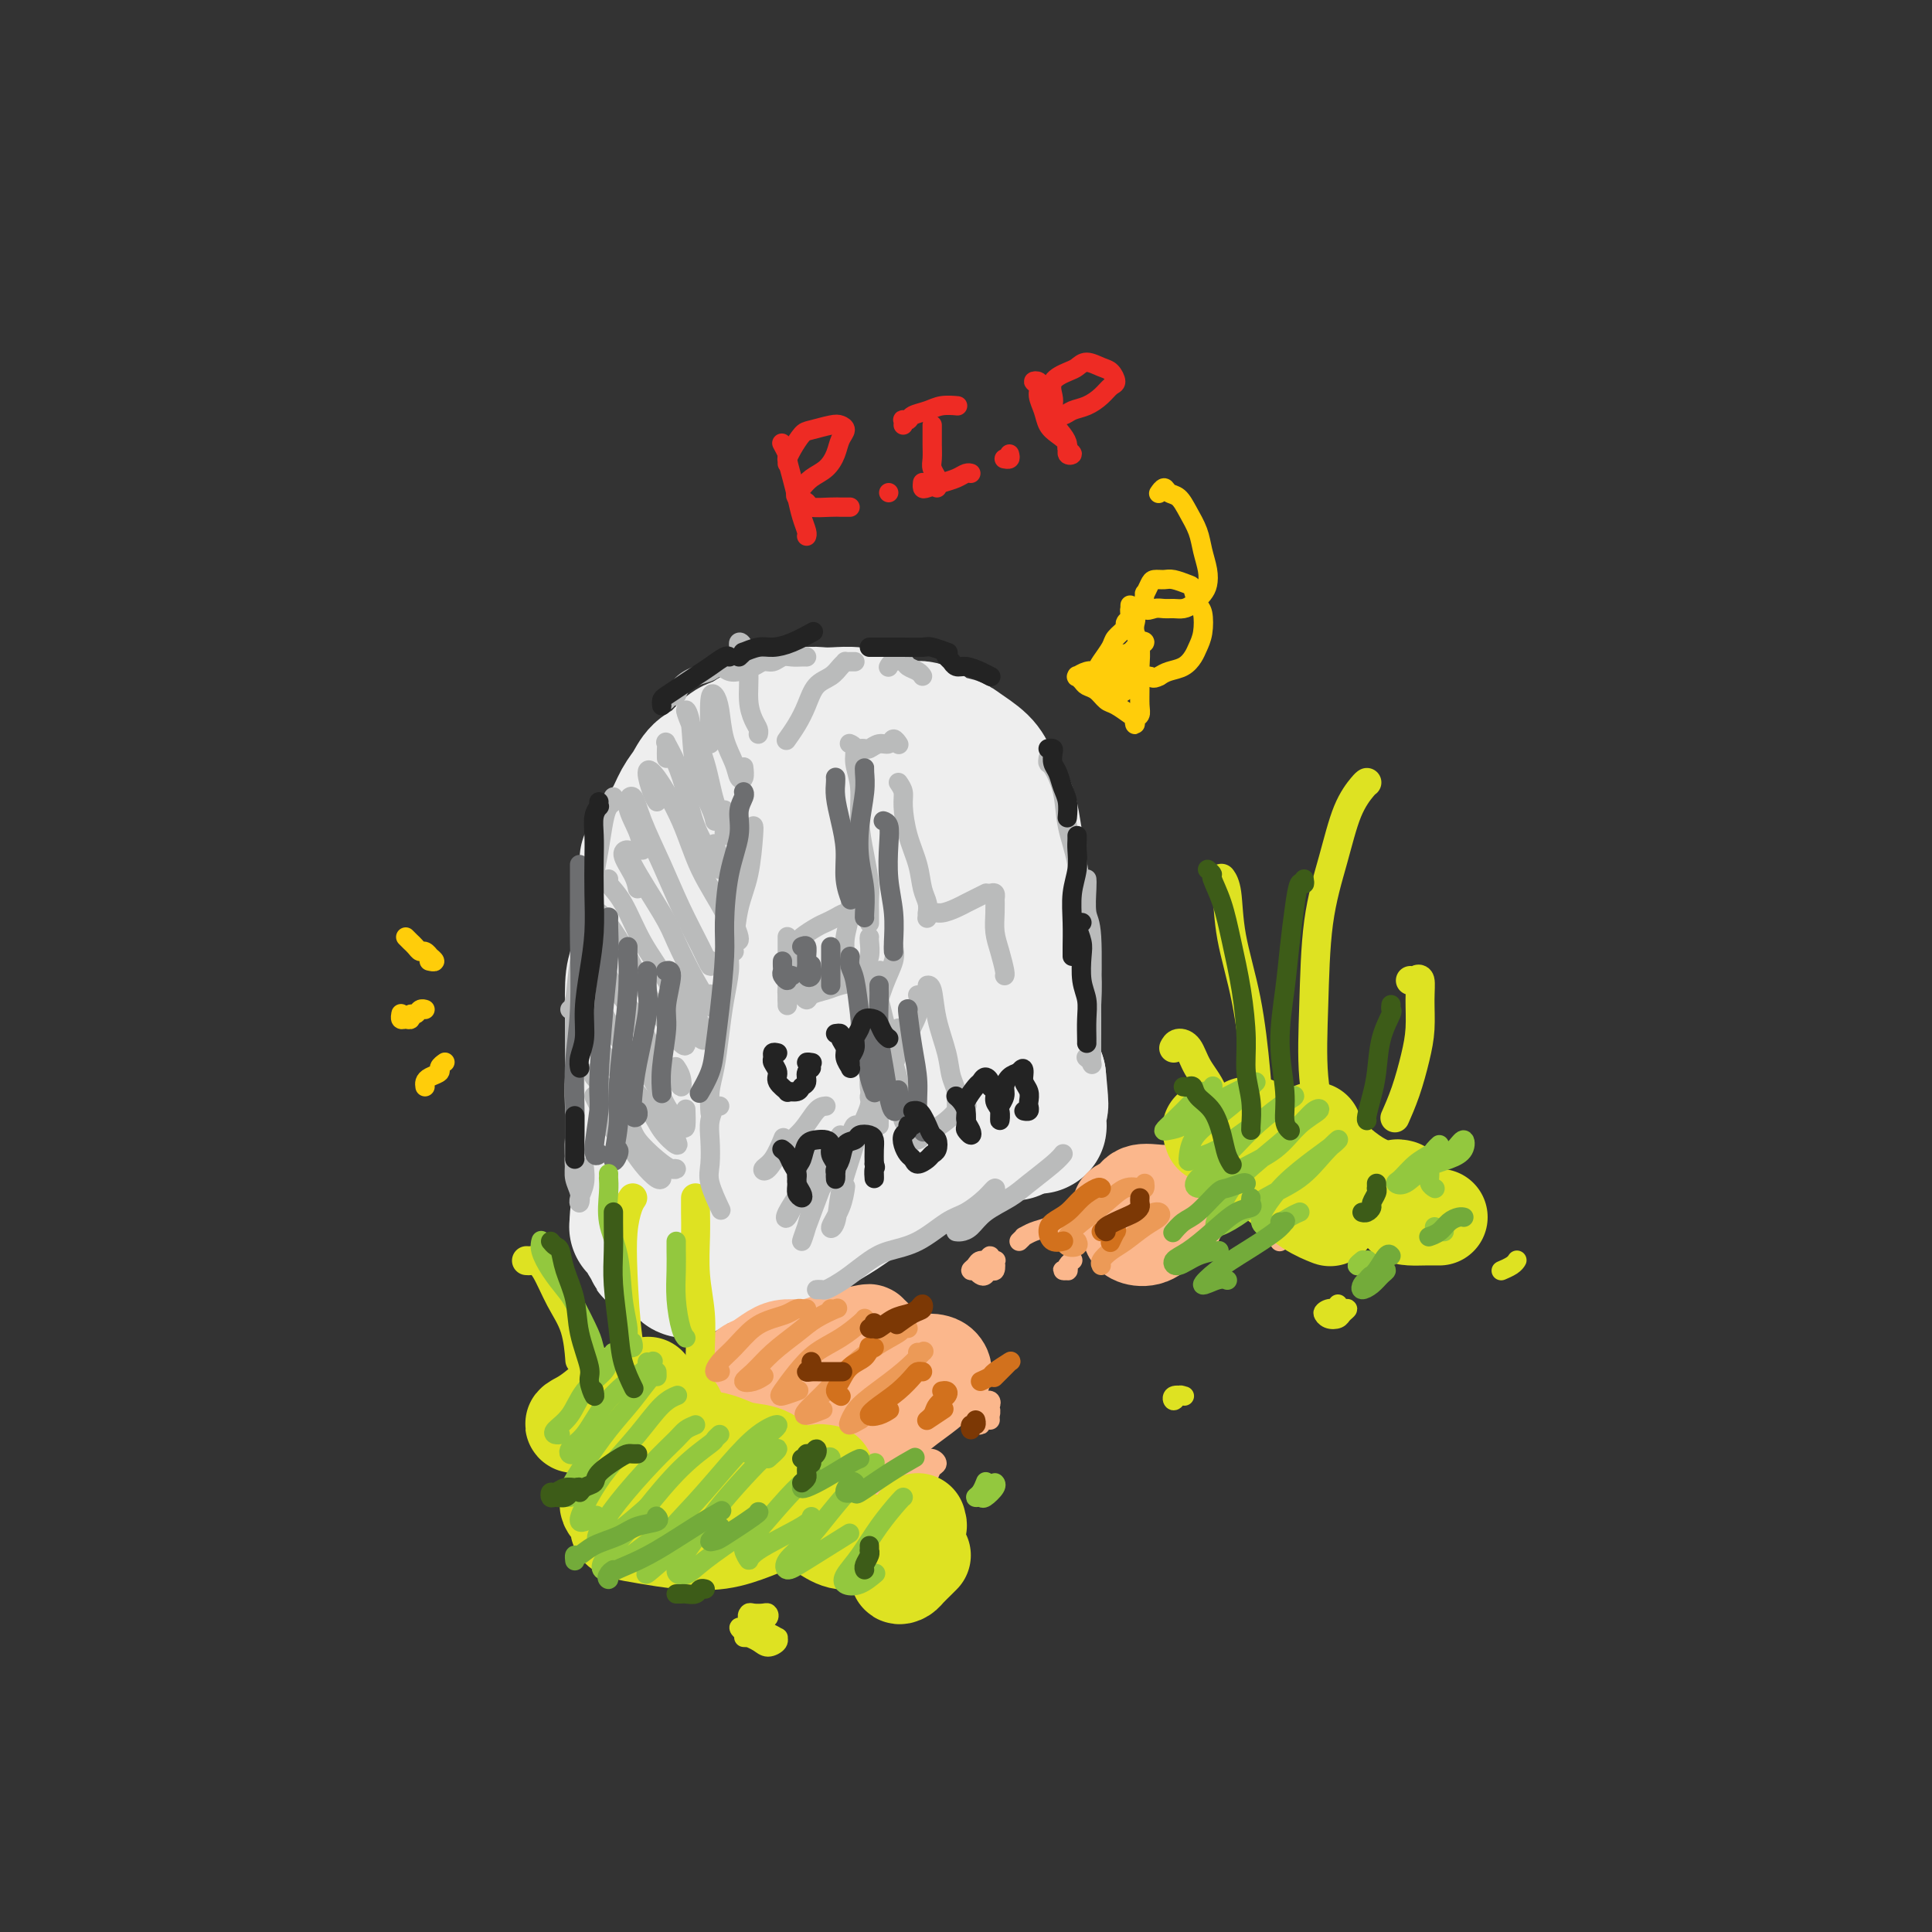 <svg viewBox='0 0 400 400' version='1.1' xmlns='http://www.w3.org/2000/svg' xmlns:xlink='http://www.w3.org/1999/xlink'><rect x="0" y="0" width="400" height="400" fill="#333333" stroke="none"/><g fill='none' stroke='rgb(238,238,238)' stroke-width='28' stroke-linecap='round' stroke-linejoin='round'><path d='M134,178c0.081,0.847 0.161,1.694 0,4c-0.161,2.306 -0.565,6.072 -1,10c-0.435,3.928 -0.901,8.016 -1,12c-0.099,3.984 0.170,7.862 0,11c-0.170,3.138 -0.779,5.537 -1,8c-0.221,2.463 -0.055,4.990 0,7c0.055,2.010 0.001,3.502 0,5c-0.001,1.498 0.053,3.000 0,4c-0.053,1.000 -0.214,1.496 0,2c0.214,0.504 0.804,1.014 1,1c0.196,-0.014 0.000,-0.552 0,-1c-0.000,-0.448 0.196,-0.806 0,-1c-0.196,-0.194 -0.784,-0.224 -1,-1c-0.216,-0.776 -0.058,-2.298 0,-4c0.058,-1.702 0.017,-3.582 0,-6c-0.017,-2.418 -0.011,-5.372 0,-8c0.011,-2.628 0.025,-4.930 0,-8c-0.025,-3.070 -0.091,-6.908 0,-9c0.091,-2.092 0.338,-2.436 1,-5c0.662,-2.564 1.738,-7.346 2,-10c0.262,-2.654 -0.292,-3.179 0,-5c0.292,-1.821 1.429,-4.938 2,-7c0.571,-2.062 0.575,-3.070 1,-4c0.425,-0.930 1.272,-1.781 2,-3c0.728,-1.219 1.339,-2.806 2,-4c0.661,-1.194 1.373,-1.994 2,-3c0.627,-1.006 1.168,-2.218 2,-3c0.832,-0.782 1.955,-1.134 3,-2c1.045,-0.866 2.013,-2.248 3,-3c0.987,-0.752 1.994,-0.876 3,-1'/><path d='M154,154c2.486,-2.200 2.202,-1.700 3,-2c0.798,-0.300 2.677,-1.401 4,-2c1.323,-0.599 2.090,-0.697 3,-1c0.910,-0.303 1.963,-0.810 3,-1c1.037,-0.190 2.058,-0.062 3,0c0.942,0.062 1.805,0.060 3,0c1.195,-0.060 2.724,-0.177 4,0c1.276,0.177 2.301,0.648 3,1c0.699,0.352 1.071,0.586 2,1c0.929,0.414 2.414,1.010 4,2c1.586,0.990 3.274,2.374 4,3c0.726,0.626 0.490,0.494 1,1c0.510,0.506 1.767,1.651 3,3c1.233,1.349 2.443,2.902 3,4c0.557,1.098 0.460,1.742 1,3c0.540,1.258 1.718,3.131 2,4c0.282,0.869 -0.332,0.735 0,2c0.332,1.265 1.608,3.931 2,6c0.392,2.069 -0.101,3.543 0,5c0.101,1.457 0.797,2.899 1,4c0.203,1.101 -0.086,1.861 0,3c0.086,1.139 0.548,2.656 1,4c0.452,1.344 0.896,2.515 1,4c0.104,1.485 -0.131,3.282 0,5c0.131,1.718 0.627,3.355 1,5c0.373,1.645 0.622,3.299 1,5c0.378,1.701 0.886,3.450 1,5c0.114,1.550 -0.165,2.900 0,4c0.165,1.100 0.775,1.950 1,3c0.225,1.050 0.064,2.300 0,3c-0.064,0.700 -0.032,0.850 0,1'/><path d='M209,229c1.841,10.421 0.442,3.474 0,1c-0.442,-2.474 0.073,-0.474 0,0c-0.073,0.474 -0.735,-0.579 -1,-1c-0.265,-0.421 -0.132,-0.211 0,0'/><path d='M143,260c0.376,-0.018 0.751,-0.035 1,0c0.249,0.035 0.371,0.123 1,0c0.629,-0.123 1.765,-0.459 3,-1c1.235,-0.541 2.569,-1.289 4,-2c1.431,-0.711 2.958,-1.387 5,-2c2.042,-0.613 4.598,-1.165 7,-2c2.402,-0.835 4.651,-1.953 7,-3c2.349,-1.047 4.797,-2.021 7,-3c2.203,-0.979 4.159,-1.961 6,-3c1.841,-1.039 3.566,-2.134 5,-3c1.434,-0.866 2.579,-1.502 3,-2c0.421,-0.498 0.120,-0.856 0,-1c-0.120,-0.144 -0.060,-0.072 0,0'/><path d='M178,163c-0.346,-0.006 -0.693,-0.012 -1,0c-0.307,0.012 -0.576,0.042 -1,0c-0.424,-0.042 -1.004,-0.154 -2,1c-0.996,1.154 -2.407,3.576 -4,7c-1.593,3.424 -3.369,7.850 -5,13c-1.631,5.150 -3.117,11.025 -5,17c-1.883,5.975 -4.164,12.048 -6,18c-1.836,5.952 -3.228,11.781 -4,15c-0.772,3.219 -0.925,3.829 -1,5c-0.075,1.171 -0.074,2.905 0,3c0.074,0.095 0.221,-1.449 1,-4c0.779,-2.551 2.191,-6.109 3,-10c0.809,-3.891 1.015,-8.115 2,-13c0.985,-4.885 2.750,-10.430 4,-16c1.250,-5.570 1.985,-11.166 3,-16c1.015,-4.834 2.311,-8.907 3,-12c0.689,-3.093 0.773,-5.205 1,-6c0.227,-0.795 0.597,-0.272 0,1c-0.597,1.272 -2.161,3.292 -3,7c-0.839,3.708 -0.952,9.103 -2,15c-1.048,5.897 -3.032,12.297 -4,19c-0.968,6.703 -0.920,13.711 -1,19c-0.080,5.289 -0.287,8.859 0,11c0.287,2.141 1.069,2.852 2,3c0.931,0.148 2.013,-0.268 3,-2c0.987,-1.732 1.881,-4.780 3,-8c1.119,-3.220 2.465,-6.610 4,-11c1.535,-4.390 3.259,-9.778 5,-15c1.741,-5.222 3.497,-10.276 5,-14c1.503,-3.724 2.751,-6.118 4,-7c1.249,-0.882 2.500,-0.252 3,1c0.500,1.252 0.250,3.126 0,5'/><path d='M185,189c0.554,2.717 0.439,6.509 0,10c-0.439,3.491 -1.201,6.682 -2,11c-0.799,4.318 -1.634,9.764 -2,13c-0.366,3.236 -0.262,4.262 0,5c0.262,0.738 0.683,1.188 1,1c0.317,-0.188 0.530,-1.015 1,-2c0.470,-0.985 1.198,-2.130 2,-5c0.802,-2.870 1.677,-7.465 2,-11c0.323,-3.535 0.092,-6.010 0,-7c-0.092,-0.990 -0.046,-0.495 0,0'/><path d='M154,188c0.108,0.070 0.216,0.141 0,0c-0.216,-0.141 -0.756,-0.492 -1,-1c-0.244,-0.508 -0.190,-1.171 0,-2c0.190,-0.829 0.518,-1.824 1,-3c0.482,-1.176 1.119,-2.533 2,-4c0.881,-1.467 2.005,-3.045 3,-5c0.995,-1.955 1.860,-4.287 3,-6c1.140,-1.713 2.556,-2.807 4,-4c1.444,-1.193 2.918,-2.487 4,-4c1.082,-1.513 1.773,-3.247 3,-4c1.227,-0.753 2.989,-0.527 4,-1c1.011,-0.473 1.272,-1.645 2,-2c0.728,-0.355 1.922,0.108 3,0c1.078,-0.108 2.040,-0.786 3,-1c0.960,-0.214 1.918,0.035 3,0c1.082,-0.035 2.289,-0.354 3,0c0.711,0.354 0.925,1.382 2,2c1.075,0.618 3.012,0.825 4,1c0.988,0.175 1.028,0.317 2,1c0.972,0.683 2.876,1.907 4,3c1.124,1.093 1.467,2.057 2,3c0.533,0.943 1.256,1.866 2,3c0.744,1.134 1.508,2.478 2,4c0.492,1.522 0.710,3.221 1,5c0.290,1.779 0.652,3.639 1,6c0.348,2.361 0.682,5.222 1,8c0.318,2.778 0.620,5.474 1,8c0.380,2.526 0.837,4.881 1,7c0.163,2.119 0.034,4.001 0,6c-0.034,1.999 0.029,4.115 0,6c-0.029,1.885 -0.151,3.539 0,5c0.151,1.461 0.576,2.731 1,4'/><path d='M215,223c0.929,9.282 0.250,4.985 0,4c-0.250,-0.985 -0.071,1.340 0,3c0.071,1.660 0.036,2.655 0,3c-0.036,0.345 -0.072,0.040 0,0c0.072,-0.040 0.253,0.184 0,0c-0.253,-0.184 -0.941,-0.775 -1,-1c-0.059,-0.225 0.511,-0.082 0,0c-0.511,0.082 -2.101,0.104 -3,0c-0.899,-0.104 -1.106,-0.334 -2,0c-0.894,0.334 -2.474,1.233 -4,2c-1.526,0.767 -2.997,1.401 -4,2c-1.003,0.599 -1.537,1.164 -3,2c-1.463,0.836 -3.853,1.942 -6,3c-2.147,1.058 -4.050,2.069 -6,3c-1.950,0.931 -3.946,1.783 -6,3c-2.054,1.217 -4.167,2.799 -6,4c-1.833,1.201 -3.386,2.021 -5,3c-1.614,0.979 -3.291,2.119 -5,3c-1.709,0.881 -3.452,1.504 -5,2c-1.548,0.496 -2.901,0.865 -4,1c-1.099,0.135 -1.943,0.037 -3,0c-1.057,-0.037 -2.326,-0.014 -3,0c-0.674,0.014 -0.754,0.018 -1,0c-0.246,-0.018 -0.657,-0.057 -1,0c-0.343,0.057 -0.618,0.211 -1,0c-0.382,-0.211 -0.872,-0.788 -1,-1c-0.128,-0.212 0.106,-0.061 0,0c-0.106,0.061 -0.553,0.030 -1,0'/><path d='M144,259c-2.499,0.227 -1.247,0.794 -1,1c0.247,0.206 -0.511,0.051 -1,0c-0.489,-0.051 -0.708,0.000 -1,0c-0.292,-0.000 -0.657,-0.053 -1,0c-0.343,0.053 -0.665,0.210 -1,0c-0.335,-0.210 -0.683,-0.789 -1,-1c-0.317,-0.211 -0.602,-0.056 -1,0c-0.398,0.056 -0.908,0.012 -1,0c-0.092,-0.012 0.235,0.009 0,0c-0.235,-0.009 -1.032,-0.047 -1,0c0.032,0.047 0.895,0.181 1,0c0.105,-0.181 -0.546,-0.675 -1,-1c-0.454,-0.325 -0.712,-0.480 -1,-1c-0.288,-0.520 -0.607,-1.406 -1,-2c-0.393,-0.594 -0.860,-0.896 -1,-1c-0.140,-0.104 0.045,-0.011 0,0c-0.045,0.011 -0.322,-0.061 0,0c0.322,0.061 1.242,0.253 2,1c0.758,0.747 1.353,2.047 2,3c0.647,0.953 1.347,1.559 2,2c0.653,0.441 1.259,0.719 2,1c0.741,0.281 1.618,0.567 2,1c0.382,0.433 0.268,1.014 0,1c-0.268,-0.014 -0.690,-0.622 -1,-1c-0.310,-0.378 -0.506,-0.525 -1,-1c-0.494,-0.475 -1.284,-1.279 -2,-2c-0.716,-0.721 -1.358,-1.361 -2,-2'/><path d='M136,257c-1.248,-1.299 -1.368,-2.047 -2,-3c-0.632,-0.953 -1.778,-2.111 -2,-2c-0.222,0.111 0.479,1.491 1,2c0.521,0.509 0.863,0.145 1,0c0.137,-0.145 0.068,-0.073 0,0'/></g>
<g fill='none' stroke='rgb(251,183,140)' stroke-width='20' stroke-linecap='round' stroke-linejoin='round'><path d='M153,285c-0.072,0.470 -0.145,0.940 0,1c0.145,0.060 0.506,-0.290 1,0c0.494,0.290 1.121,1.221 2,2c0.879,0.779 2.009,1.406 3,2c0.991,0.594 1.842,1.154 3,2c1.158,0.846 2.622,1.978 4,3c1.378,1.022 2.670,1.934 4,3c1.330,1.066 2.697,2.286 4,3c1.303,0.714 2.543,0.923 3,1c0.457,0.077 0.131,0.022 0,0c-0.131,-0.022 -0.065,-0.011 0,0'/><path d='M154,284c0.269,-0.361 0.539,-0.723 1,-1c0.461,-0.277 1.114,-0.470 2,-1c0.886,-0.530 2.005,-1.399 3,-2c0.995,-0.601 1.864,-0.935 3,-1c1.136,-0.065 2.538,0.140 4,0c1.462,-0.140 2.984,-0.623 4,-1c1.016,-0.377 1.528,-0.646 3,-1c1.472,-0.354 3.906,-0.792 5,-1c1.094,-0.208 0.848,-0.185 1,0c0.152,0.185 0.702,0.532 1,1c0.298,0.468 0.344,1.058 0,2c-0.344,0.942 -1.076,2.235 -2,3c-0.924,0.765 -2.038,1.003 -3,2c-0.962,0.997 -1.770,2.752 -3,4c-1.230,1.248 -2.882,1.990 -4,3c-1.118,1.010 -1.703,2.289 -2,3c-0.297,0.711 -0.306,0.855 0,1c0.306,0.145 0.928,0.292 2,0c1.072,-0.292 2.594,-1.024 4,-2c1.406,-0.976 2.696,-2.195 4,-3c1.304,-0.805 2.624,-1.196 4,-2c1.376,-0.804 2.809,-2.021 4,-3c1.191,-0.979 2.139,-1.721 3,-2c0.861,-0.279 1.635,-0.095 2,0c0.365,0.095 0.320,0.100 0,0c-0.320,-0.100 -0.916,-0.303 -2,0c-1.084,0.303 -2.658,1.114 -4,2c-1.342,0.886 -2.452,1.846 -4,3c-1.548,1.154 -3.532,2.503 -5,4c-1.468,1.497 -2.419,3.142 -3,4c-0.581,0.858 -0.790,0.929 -1,1'/><path d='M171,297c-2.518,2.366 -0.313,1.280 1,1c1.313,-0.280 1.733,0.246 3,0c1.267,-0.246 3.380,-1.263 5,-2c1.620,-0.737 2.747,-1.195 4,-2c1.253,-0.805 2.633,-1.957 4,-3c1.367,-1.043 2.722,-1.978 4,-3c1.278,-1.022 2.480,-2.131 3,-3c0.520,-0.869 0.359,-1.498 0,-2c-0.359,-0.502 -0.914,-0.877 -2,-1c-1.086,-0.123 -2.701,0.006 -4,0c-1.299,-0.006 -2.280,-0.146 -4,0c-1.720,0.146 -4.178,0.578 -6,1c-1.822,0.422 -3.007,0.833 -5,2c-1.993,1.167 -4.792,3.091 -6,4c-1.208,0.909 -0.824,0.804 -1,1c-0.176,0.196 -0.912,0.693 -1,1c-0.088,0.307 0.471,0.422 1,0c0.529,-0.422 1.027,-1.383 2,-2c0.973,-0.617 2.421,-0.891 3,-1c0.579,-0.109 0.290,-0.055 0,0'/><path d='M236,252c-0.452,-0.089 -0.904,-0.178 -1,0c-0.096,0.178 0.165,0.624 0,1c-0.165,0.376 -0.757,0.682 -1,1c-0.243,0.318 -0.139,0.647 0,1c0.139,0.353 0.313,0.731 1,1c0.687,0.269 1.888,0.430 3,0c1.112,-0.430 2.135,-1.450 3,-2c0.865,-0.550 1.573,-0.630 2,-1c0.427,-0.370 0.574,-1.029 1,-2c0.426,-0.971 1.132,-2.253 1,-3c-0.132,-0.747 -1.101,-0.957 -2,-1c-0.899,-0.043 -1.726,0.082 -3,0c-1.274,-0.082 -2.994,-0.372 -4,0c-1.006,0.372 -1.299,1.406 -2,2c-0.701,0.594 -1.809,0.748 -2,1c-0.191,0.252 0.537,0.604 1,1c0.463,0.396 0.663,0.837 1,1c0.337,0.163 0.811,0.046 1,0c0.189,-0.046 0.095,-0.023 0,0'/></g>
<g fill='none' stroke='rgb(251,183,140)' stroke-width='4' stroke-linecap='round' stroke-linejoin='round'><path d='M211,257c0.465,-0.448 0.931,-0.896 1,-1c0.069,-0.104 -0.258,0.136 0,0c0.258,-0.136 1.103,-0.649 2,-1c0.897,-0.351 1.848,-0.539 3,-1c1.152,-0.461 2.505,-1.196 4,-2c1.495,-0.804 3.133,-1.678 4,-2c0.867,-0.322 0.962,-0.092 1,0c0.038,0.092 0.019,0.046 0,0'/><path d='M205,262c0.028,-0.422 0.056,-0.844 0,-1c-0.056,-0.156 -0.196,-0.047 0,0c0.196,0.047 0.729,0.031 1,0c0.271,-0.031 0.280,-0.076 0,0c-0.280,0.076 -0.849,0.272 -1,0c-0.151,-0.272 0.116,-1.012 0,-1c-0.116,0.012 -0.617,0.777 -1,1c-0.383,0.223 -0.650,-0.097 -1,0c-0.350,0.097 -0.785,0.610 -1,1c-0.215,0.390 -0.212,0.656 0,1c0.212,0.344 0.632,0.764 1,1c0.368,0.236 0.685,0.288 1,0c0.315,-0.288 0.627,-0.915 1,-1c0.373,-0.085 0.805,0.372 1,0c0.195,-0.372 0.153,-1.574 0,-2c-0.153,-0.426 -0.416,-0.076 -1,0c-0.584,0.076 -1.487,-0.123 -2,0c-0.513,0.123 -0.635,0.569 -1,1c-0.365,0.431 -0.974,0.847 -1,1c-0.026,0.153 0.532,0.041 1,0c0.468,-0.041 0.848,-0.012 1,0c0.152,0.012 0.076,0.006 0,0'/><path d='M221,262c0.143,0.421 0.286,0.842 0,1c-0.286,0.158 -1.001,0.053 -1,0c0.001,-0.053 0.719,-0.053 1,0c0.281,0.053 0.127,0.158 0,0c-0.127,-0.158 -0.226,-0.581 0,-1c0.226,-0.419 0.779,-0.834 1,-1c0.221,-0.166 0.111,-0.083 0,0'/><path d='M192,303c-0.362,0.034 -0.724,0.069 -1,0c-0.276,-0.069 -0.467,-0.240 -1,0c-0.533,0.240 -1.409,0.891 -2,1c-0.591,0.109 -0.899,-0.323 -1,0c-0.101,0.323 0.004,1.401 0,2c-0.004,0.599 -0.118,0.718 0,1c0.118,0.282 0.467,0.728 1,1c0.533,0.272 1.251,0.370 2,0c0.749,-0.370 1.530,-1.209 2,-2c0.470,-0.791 0.628,-1.534 1,-2c0.372,-0.466 0.959,-0.655 1,-1c0.041,-0.345 -0.464,-0.847 -1,-1c-0.536,-0.153 -1.104,0.042 -2,0c-0.896,-0.042 -2.119,-0.323 -3,0c-0.881,0.323 -1.422,1.249 -2,2c-0.578,0.751 -1.195,1.327 -2,2c-0.805,0.673 -1.797,1.444 -2,2c-0.203,0.556 0.383,0.899 1,1c0.617,0.101 1.265,-0.039 2,0c0.735,0.039 1.557,0.257 2,0c0.443,-0.257 0.507,-0.988 1,-2c0.493,-1.012 1.414,-2.306 2,-3c0.586,-0.694 0.836,-0.789 1,-1c0.164,-0.211 0.240,-0.540 0,-1c-0.240,-0.460 -0.796,-1.051 -1,-1c-0.204,0.051 -0.055,0.746 0,1c0.055,0.254 0.015,0.068 0,0c-0.015,-0.068 -0.004,-0.020 0,0c0.004,0.020 0.002,0.010 0,0'/><path d='M205,292c0.090,0.014 0.181,0.028 0,0c-0.181,-0.028 -0.633,-0.098 -1,0c-0.367,0.098 -0.649,0.364 -1,1c-0.351,0.636 -0.771,1.642 -1,2c-0.229,0.358 -0.268,0.069 0,0c0.268,-0.069 0.843,0.083 1,0c0.157,-0.083 -0.105,-0.401 0,-1c0.105,-0.599 0.578,-1.481 1,-2c0.422,-0.519 0.792,-0.676 1,-1c0.208,-0.324 0.252,-0.815 0,-1c-0.252,-0.185 -0.801,-0.065 -1,0c-0.199,0.065 -0.050,0.073 0,0c0.050,-0.073 -0.001,-0.227 0,0c0.001,0.227 0.053,0.835 0,1c-0.053,0.165 -0.210,-0.113 0,0c0.210,0.113 0.788,0.618 1,1c0.212,0.382 0.057,0.641 0,1c-0.057,0.359 -0.016,0.817 0,1c0.016,0.183 0.008,0.092 0,0'/><path d='M147,305c0.084,-0.005 0.168,-0.010 0,0c-0.168,0.010 -0.589,0.034 -1,0c-0.411,-0.034 -0.811,-0.128 -1,0c-0.189,0.128 -0.165,0.476 0,1c0.165,0.524 0.472,1.223 1,1c0.528,-0.223 1.278,-1.367 2,-2c0.722,-0.633 1.417,-0.755 2,-1c0.583,-0.245 1.053,-0.613 1,-1c-0.053,-0.387 -0.630,-0.794 -1,-1c-0.370,-0.206 -0.534,-0.213 -1,0c-0.466,0.213 -1.233,0.646 -2,1c-0.767,0.354 -1.534,0.631 -2,1c-0.466,0.369 -0.630,0.831 -1,1c-0.370,0.169 -0.947,0.045 -1,0c-0.053,-0.045 0.417,-0.012 1,0c0.583,0.012 1.280,0.003 2,0c0.720,-0.003 1.463,-0.001 2,0c0.537,0.001 0.868,0.000 1,0c0.132,-0.000 0.066,-0.000 0,0'/><path d='M157,311c0.114,-0.082 0.229,-0.164 0,0c-0.229,0.164 -0.800,0.572 -1,1c-0.200,0.428 -0.029,0.874 0,1c0.029,0.126 -0.085,-0.069 0,0c0.085,0.069 0.369,0.403 1,0c0.631,-0.403 1.609,-1.544 2,-2c0.391,-0.456 0.196,-0.228 0,0'/><path d='M266,256c-0.431,0.427 -0.861,0.854 -1,1c-0.139,0.146 0.015,0.012 0,0c-0.015,-0.012 -0.199,0.098 0,0c0.199,-0.098 0.783,-0.406 1,-1c0.217,-0.594 0.069,-1.476 0,-2c-0.069,-0.524 -0.057,-0.690 0,-1c0.057,-0.310 0.159,-0.763 0,-1c-0.159,-0.237 -0.579,-0.260 -1,0c-0.421,0.260 -0.844,0.801 -1,1c-0.156,0.199 -0.045,0.057 0,0c0.045,-0.057 0.022,-0.028 0,0'/></g>
<g fill='none' stroke='rgb(222,226,34)' stroke-width='20' stroke-linecap='round' stroke-linejoin='round'><path d='M257,239c0.338,0.458 0.676,0.917 1,1c0.324,0.083 0.634,-0.209 1,0c0.366,0.209 0.789,0.918 2,2c1.211,1.082 3.211,2.538 5,4c1.789,1.462 3.366,2.932 5,4c1.634,1.068 3.324,1.734 4,2c0.676,0.266 0.338,0.133 0,0'/><path d='M251,235c0.106,-0.396 0.213,-0.791 0,-1c-0.213,-0.209 -0.744,-0.230 0,0c0.744,0.230 2.763,0.713 4,1c1.237,0.287 1.690,0.378 3,1c1.310,0.622 3.475,1.775 6,3c2.525,1.225 5.411,2.522 7,3c1.589,0.478 1.883,0.137 2,0c0.117,-0.137 0.059,-0.068 0,0'/><path d='M260,233c-0.313,0.017 -0.626,0.035 -1,0c-0.374,-0.035 -0.809,-0.122 -1,0c-0.191,0.122 -0.138,0.453 0,1c0.138,0.547 0.360,1.310 1,2c0.640,0.690 1.697,1.309 3,2c1.303,0.691 2.851,1.455 5,2c2.149,0.545 4.900,0.870 6,1c1.100,0.130 0.550,0.065 0,0'/><path d='M272,234c0.015,0.428 0.030,0.857 0,1c-0.030,0.143 -0.106,0.002 0,0c0.106,-0.002 0.393,0.136 1,1c0.607,0.864 1.533,2.452 3,4c1.467,1.548 3.476,3.054 5,4c1.524,0.946 2.564,1.332 4,2c1.436,0.668 3.267,1.620 4,2c0.733,0.380 0.366,0.190 0,0'/><path d='M290,246c-0.428,-0.105 -0.856,-0.210 -1,0c-0.144,0.210 -0.005,0.736 0,1c0.005,0.264 -0.125,0.267 0,1c0.125,0.733 0.507,2.196 1,3c0.493,0.804 1.099,0.947 2,1c0.901,0.053 2.097,0.014 3,0c0.903,-0.014 1.512,-0.004 2,0c0.488,0.004 0.854,0.001 1,0c0.146,-0.001 0.073,-0.001 0,0'/><path d='M125,291c-0.042,-0.026 -0.085,-0.053 0,0c0.085,0.053 0.296,0.185 1,0c0.704,-0.185 1.900,-0.689 3,-1c1.100,-0.311 2.104,-0.430 3,-1c0.896,-0.570 1.685,-1.591 2,-2c0.315,-0.409 0.158,-0.204 0,0'/><path d='M129,289c-0.467,-0.287 -0.933,-0.575 -2,0c-1.067,0.575 -2.733,2.012 -4,3c-1.267,0.988 -2.135,1.526 -3,2c-0.865,0.474 -1.726,0.884 -1,1c0.726,0.116 3.040,-0.062 4,0c0.960,0.062 0.565,0.362 2,0c1.435,-0.362 4.701,-1.387 7,-2c2.299,-0.613 3.630,-0.813 5,-1c1.370,-0.187 2.779,-0.360 3,0c0.221,0.360 -0.747,1.252 -2,2c-1.253,0.748 -2.793,1.352 -4,2c-1.207,0.648 -2.081,1.340 -3,2c-0.919,0.660 -1.882,1.287 -2,2c-0.118,0.713 0.607,1.511 2,2c1.393,0.489 3.452,0.670 5,1c1.548,0.330 2.585,0.809 3,1c0.415,0.191 0.207,0.096 0,0'/><path d='M154,311c-0.700,0.453 -1.400,0.906 -3,1c-1.600,0.094 -4.099,-0.171 -6,0c-1.901,0.171 -3.204,0.777 -5,1c-1.796,0.223 -4.085,0.064 -5,0c-0.915,-0.064 -0.458,-0.032 0,0'/><path d='M128,316c0.016,0.336 0.033,0.673 1,1c0.967,0.327 2.886,0.645 5,1c2.114,0.355 4.423,0.748 7,1c2.577,0.252 5.421,0.362 8,0c2.579,-0.362 4.892,-1.196 7,-2c2.108,-0.804 4.012,-1.578 5,-2c0.988,-0.422 1.061,-0.491 1,-1c-0.061,-0.509 -0.254,-1.457 -1,-2c-0.746,-0.543 -2.043,-0.682 -4,-1c-1.957,-0.318 -4.575,-0.815 -7,-1c-2.425,-0.185 -4.658,-0.057 -7,0c-2.342,0.057 -4.794,0.044 -7,0c-2.206,-0.044 -4.168,-0.117 -6,0c-1.832,0.117 -3.536,0.425 -4,1c-0.464,0.575 0.310,1.416 1,2c0.690,0.584 1.296,0.909 3,1c1.704,0.091 4.506,-0.052 7,0c2.494,0.052 4.681,0.299 7,0c2.319,-0.299 4.772,-1.145 7,-2c2.228,-0.855 4.232,-1.719 6,-3c1.768,-1.281 3.300,-2.977 4,-4c0.700,-1.023 0.567,-1.372 0,-2c-0.567,-0.628 -1.568,-1.534 -3,-2c-1.432,-0.466 -3.293,-0.490 -5,-1c-1.707,-0.510 -3.259,-1.506 -6,-2c-2.741,-0.494 -6.672,-0.487 -9,0c-2.328,0.487 -3.052,1.454 -4,2c-0.948,0.546 -2.119,0.671 -2,1c0.119,0.329 1.527,0.861 3,2c1.473,1.139 3.012,2.883 5,4c1.988,1.117 4.425,1.605 7,2c2.575,0.395 5.287,0.698 8,1'/><path d='M155,310c3.444,0.467 4.556,0.133 5,0c0.444,-0.133 0.222,-0.067 0,0'/><path d='M171,305c-0.758,-0.134 -1.515,-0.269 -2,0c-0.485,0.269 -0.697,0.941 -1,2c-0.303,1.059 -0.697,2.504 -1,4c-0.303,1.496 -0.515,3.042 0,4c0.515,0.958 1.757,1.329 3,2c1.243,0.671 2.489,1.642 4,2c1.511,0.358 3.289,0.102 4,0c0.711,-0.102 0.356,-0.051 0,0'/><path d='M190,315c-0.055,0.488 -0.110,0.975 0,1c0.110,0.025 0.387,-0.413 0,0c-0.387,0.413 -1.436,1.678 -2,3c-0.564,1.322 -0.642,2.702 -1,4c-0.358,1.298 -0.996,2.516 -1,3c-0.004,0.484 0.626,0.235 1,0c0.374,-0.235 0.492,-0.455 1,-1c0.508,-0.545 1.406,-1.416 2,-2c0.594,-0.584 0.884,-0.881 1,-1c0.116,-0.119 0.058,-0.059 0,0'/></g>
<g fill='none' stroke='rgb(222,226,34)' stroke-width='6' stroke-linecap='round' stroke-linejoin='round'><path d='M253,182c-0.103,-0.146 -0.207,-0.291 0,0c0.207,0.291 0.724,1.020 1,3c0.276,1.980 0.311,5.213 1,9c0.689,3.787 2.031,8.129 3,13c0.969,4.871 1.566,10.272 2,15c0.434,4.728 0.704,8.783 1,12c0.296,3.217 0.618,5.597 1,7c0.382,1.403 0.823,1.829 1,2c0.177,0.171 0.088,0.085 0,0'/><path d='M283,162c-0.151,0.084 -0.303,0.168 -1,1c-0.697,0.832 -1.940,2.412 -3,5c-1.060,2.588 -1.938,6.183 -3,10c-1.062,3.817 -2.309,7.857 -3,13c-0.691,5.143 -0.826,11.389 -1,17c-0.174,5.611 -0.387,10.586 0,15c0.387,4.414 1.373,8.265 2,11c0.627,2.735 0.893,4.353 1,5c0.107,0.647 0.053,0.324 0,0'/><path d='M292,203c0.308,0.082 0.616,0.165 1,0c0.384,-0.165 0.843,-0.576 1,0c0.157,0.576 0.010,2.141 0,4c-0.010,1.859 0.116,4.012 0,6c-0.116,1.988 -0.474,3.811 -1,6c-0.526,2.189 -1.218,4.743 -2,7c-0.782,2.257 -1.652,4.216 -2,5c-0.348,0.784 -0.174,0.392 0,0'/><path d='M243,217c0.235,-0.444 0.469,-0.889 1,-1c0.531,-0.111 1.358,0.111 2,1c0.642,0.889 1.100,2.444 2,4c0.900,1.556 2.242,3.111 3,5c0.758,1.889 0.931,4.111 1,5c0.069,0.889 0.035,0.444 0,0'/><path d='M131,248c-0.314,0.462 -0.629,0.923 -1,2c-0.371,1.077 -0.800,2.769 -1,5c-0.200,2.231 -0.172,5.001 0,9c0.172,3.999 0.490,9.226 1,13c0.510,3.774 1.214,6.093 2,8c0.786,1.907 1.653,3.402 2,4c0.347,0.598 0.173,0.299 0,0'/><path d='M144,248c0.002,0.297 0.004,0.593 0,1c-0.004,0.407 -0.015,0.924 0,2c0.015,1.076 0.057,2.713 0,5c-0.057,2.287 -0.211,5.226 0,8c0.211,2.774 0.789,5.383 1,8c0.211,2.617 0.057,5.243 0,7c-0.057,1.757 -0.016,2.645 0,3c0.016,0.355 0.008,0.178 0,0'/><path d='M109,261c0.352,0.022 0.703,0.043 1,0c0.297,-0.043 0.538,-0.151 1,0c0.462,0.151 1.143,0.560 2,2c0.857,1.440 1.889,3.912 3,6c1.111,2.088 2.299,3.793 3,6c0.701,2.207 0.915,4.916 1,6c0.085,1.084 0.043,0.542 0,0'/></g>
<g fill='none' stroke='rgb(222,226,34)' stroke-width='4' stroke-linecap='round' stroke-linejoin='round'><path d='M154,339c0.472,0.021 0.943,0.041 1,0c0.057,-0.041 -0.301,-0.145 0,0c0.301,0.145 1.259,0.537 2,1c0.741,0.463 1.264,0.996 2,1c0.736,0.004 1.684,-0.521 2,-1c0.316,-0.479 0.001,-0.913 0,-1c-0.001,-0.087 0.313,0.174 0,0c-0.313,-0.174 -1.251,-0.782 -2,-1c-0.749,-0.218 -1.308,-0.044 -2,0c-0.692,0.044 -1.518,-0.040 -2,0c-0.482,0.040 -0.621,0.204 -1,0c-0.379,-0.204 -0.998,-0.775 -1,-1c-0.002,-0.225 0.613,-0.102 1,0c0.387,0.102 0.547,0.185 1,0c0.453,-0.185 1.201,-0.638 2,-1c0.799,-0.362 1.651,-0.634 2,-1c0.349,-0.366 0.197,-0.826 0,-1c-0.197,-0.174 -0.438,-0.061 -1,0c-0.562,0.061 -1.446,0.069 -2,0c-0.554,-0.069 -0.777,-0.214 -1,0c-0.223,0.214 -0.445,0.788 0,1c0.445,0.212 1.556,0.060 2,0c0.444,-0.060 0.222,-0.030 0,0'/><path d='M277,270c0.092,0.455 0.184,0.910 0,1c-0.184,0.090 -0.645,-0.185 -1,0c-0.355,0.185 -0.604,0.832 -1,1c-0.396,0.168 -0.939,-0.141 -1,0c-0.061,0.141 0.359,0.731 1,1c0.641,0.269 1.504,0.216 2,0c0.496,-0.216 0.624,-0.595 1,-1c0.376,-0.405 0.999,-0.837 1,-1c0.001,-0.163 -0.619,-0.058 -1,0c-0.381,0.058 -0.522,0.068 -1,0c-0.478,-0.068 -1.293,-0.214 -2,0c-0.707,0.214 -1.306,0.788 -1,1c0.306,0.212 1.516,0.060 2,0c0.484,-0.060 0.242,-0.030 0,0'/><path d='M314,261c0.053,-0.083 0.105,-0.166 0,0c-0.105,0.166 -0.368,0.581 -1,1c-0.632,0.419 -1.632,0.844 -2,1c-0.368,0.156 -0.105,0.045 0,0c0.105,-0.045 0.053,-0.022 0,0'/><path d='M245,289c-0.326,-0.144 -0.651,-0.287 -1,0c-0.349,0.287 -0.721,1.005 -1,1c-0.279,-0.005 -0.467,-0.733 0,-1c0.467,-0.267 1.587,-0.072 2,0c0.413,0.072 0.118,0.021 0,0c-0.118,-0.021 -0.059,-0.010 0,0'/></g>
<g fill='none' stroke='rgb(186,187,187)' stroke-width='4' stroke-linecap='round' stroke-linejoin='round'><path d='M127,165c0.089,0.361 0.178,0.722 0,1c-0.178,0.278 -0.624,0.472 -1,1c-0.376,0.528 -0.682,1.390 -1,3c-0.318,1.610 -0.648,3.969 -1,6c-0.352,2.031 -0.725,3.735 -1,6c-0.275,2.265 -0.452,5.090 -1,8c-0.548,2.910 -1.466,5.904 -2,9c-0.534,3.096 -0.682,6.295 -1,8c-0.318,1.705 -0.805,1.916 -1,2c-0.195,0.084 -0.097,0.042 0,0'/><path d='M119,207c0.000,0.402 0.000,0.805 0,1c-0.000,0.195 -0.000,0.183 0,1c0.000,0.817 0.000,2.462 0,4c-0.000,1.538 -0.001,2.967 0,5c0.001,2.033 0.004,4.669 0,7c-0.004,2.331 -0.015,4.356 0,7c0.015,2.644 0.056,5.908 0,8c-0.056,2.092 -0.207,3.011 0,4c0.207,0.989 0.774,2.047 1,3c0.226,0.953 0.113,1.799 0,2c-0.113,0.201 -0.226,-0.245 0,-1c0.226,-0.755 0.792,-1.819 1,-3c0.208,-1.181 0.060,-2.480 0,-3c-0.060,-0.520 -0.030,-0.260 0,0'/><path d='M138,145c0.321,-0.469 0.642,-0.937 1,-1c0.358,-0.063 0.753,0.280 1,0c0.247,-0.280 0.345,-1.181 1,-2c0.655,-0.819 1.868,-1.554 3,-2c1.132,-0.446 2.185,-0.603 3,-1c0.815,-0.397 1.394,-1.034 2,-1c0.606,0.034 1.240,0.740 2,1c0.760,0.260 1.646,0.074 2,0c0.354,-0.074 0.177,-0.037 0,0'/><path d='M154,138c0.440,0.009 0.880,0.017 1,0c0.120,-0.017 -0.081,-0.061 0,0c0.081,0.061 0.444,0.227 1,0c0.556,-0.227 1.304,-0.845 2,-1c0.696,-0.155 1.339,0.155 2,0c0.661,-0.155 1.340,-0.773 2,-1c0.660,-0.227 1.301,-0.061 2,0c0.699,0.061 1.458,0.016 2,0c0.542,-0.016 0.869,-0.005 1,0c0.131,0.005 0.065,0.002 0,0'/><path d='M177,137c-0.304,-0.004 -0.608,-0.009 -1,0c-0.392,0.009 -0.871,0.031 -1,0c-0.129,-0.031 0.093,-0.116 0,0c-0.093,0.116 -0.500,0.432 -1,1c-0.500,0.568 -1.094,1.389 -2,2c-0.906,0.611 -2.124,1.012 -3,2c-0.876,0.988 -1.410,2.564 -2,4c-0.590,1.436 -1.236,2.733 -2,4c-0.764,1.267 -1.647,2.505 -2,3c-0.353,0.495 -0.177,0.248 0,0'/><path d='M156,171c0.061,0.096 0.121,0.191 0,2c-0.121,1.809 -0.424,5.330 -1,8c-0.576,2.670 -1.424,4.488 -2,7c-0.576,2.512 -0.879,5.718 -1,7c-0.121,1.282 -0.061,0.641 0,0'/><path d='M152,197c-0.446,0.221 -0.893,0.442 -1,1c-0.107,0.558 0.125,1.453 0,3c-0.125,1.547 -0.608,3.746 -1,6c-0.392,2.254 -0.693,4.562 -1,7c-0.307,2.438 -0.618,5.004 -1,7c-0.382,1.996 -0.834,3.422 -1,5c-0.166,1.578 -0.048,3.308 0,4c0.048,0.692 0.024,0.346 0,0'/><path d='M123,227c0.011,0.025 0.022,0.049 0,0c-0.022,-0.049 -0.078,-0.173 0,0c0.078,0.173 0.290,0.642 1,2c0.710,1.358 1.917,3.604 3,5c1.083,1.396 2.041,1.943 3,3c0.959,1.057 1.917,2.623 3,4c1.083,1.377 2.290,2.565 3,3c0.710,0.435 0.922,0.117 1,0c0.078,-0.117 0.022,-0.033 0,0c-0.022,0.033 -0.011,0.017 0,0'/><path d='M123,223c0.061,-0.487 0.122,-0.974 0,-1c-0.122,-0.026 -0.427,0.409 0,1c0.427,0.591 1.585,1.339 3,3c1.415,1.661 3.088,4.235 4,6c0.912,1.765 1.064,2.722 2,4c0.936,1.278 2.657,2.878 4,4c1.343,1.122 2.308,1.765 3,2c0.692,0.235 1.109,0.063 1,0c-0.109,-0.063 -0.746,-0.018 -1,0c-0.254,0.018 -0.127,0.009 0,0'/><path d='M121,213c0.312,0.225 0.624,0.451 1,1c0.376,0.549 0.816,1.423 2,3c1.184,1.577 3.113,3.857 5,6c1.887,2.143 3.731,4.150 5,6c1.269,1.850 1.961,3.543 3,5c1.039,1.457 2.423,2.679 3,3c0.577,0.321 0.348,-0.260 0,-1c-0.348,-0.740 -0.814,-1.640 -1,-2c-0.186,-0.360 -0.093,-0.180 0,0'/><path d='M122,205c-0.147,0.365 -0.294,0.729 0,1c0.294,0.271 1.027,0.447 2,2c0.973,1.553 2.184,4.482 4,7c1.816,2.518 4.238,4.625 6,7c1.762,2.375 2.864,5.018 4,7c1.136,1.982 2.304,3.305 3,4c0.696,0.695 0.918,0.764 1,0c0.082,-0.764 0.023,-2.361 0,-3c-0.023,-0.639 -0.012,-0.319 0,0'/><path d='M124,201c-0.481,-1.132 -0.962,-2.264 -1,-3c-0.038,-0.736 0.367,-1.075 1,0c0.633,1.075 1.494,3.565 3,6c1.506,2.435 3.658,4.815 5,7c1.342,2.185 1.872,4.175 3,6c1.128,1.825 2.852,3.483 4,5c1.148,1.517 1.720,2.891 2,3c0.280,0.109 0.268,-1.048 0,-2c-0.268,-0.952 -0.791,-1.701 -1,-2c-0.209,-0.299 -0.105,-0.150 0,0'/><path d='M124,189c-0.015,0.019 -0.030,0.038 0,0c0.030,-0.038 0.105,-0.133 1,1c0.895,1.133 2.609,3.494 4,6c1.391,2.506 2.460,5.158 4,8c1.540,2.842 3.551,5.875 5,8c1.449,2.125 2.337,3.343 3,4c0.663,0.657 1.102,0.754 1,0c-0.102,-0.754 -0.743,-2.358 -1,-3c-0.257,-0.642 -0.128,-0.321 0,0'/><path d='M126,182c-0.252,0.163 -0.504,0.325 0,1c0.504,0.675 1.763,1.862 3,4c1.237,2.138 2.451,5.225 4,8c1.549,2.775 3.433,5.236 5,8c1.567,2.764 2.816,5.830 4,8c1.184,2.170 2.303,3.443 3,4c0.697,0.557 0.971,0.398 1,0c0.029,-0.398 -0.188,-1.034 -1,-3c-0.812,-1.966 -2.219,-5.260 -3,-7c-0.781,-1.740 -0.938,-1.926 -1,-2c-0.062,-0.074 -0.031,-0.037 0,0'/><path d='M132,184c-0.162,-0.850 -0.324,-1.701 -1,-3c-0.676,-1.299 -1.865,-3.047 -2,-4c-0.135,-0.953 0.785,-1.109 1,-1c0.215,0.109 -0.275,0.485 1,3c1.275,2.515 4.313,7.170 6,10c1.687,2.830 2.021,3.837 3,6c0.979,2.163 2.602,5.483 4,8c1.398,2.517 2.571,4.231 3,5c0.429,0.769 0.116,0.592 0,0c-0.116,-0.592 -0.033,-1.598 0,-2c0.033,-0.402 0.017,-0.201 0,0'/><path d='M133,176c-0.175,-1.210 -0.350,-2.421 -1,-4c-0.650,-1.579 -1.774,-3.528 -2,-5c-0.226,-1.472 0.446,-2.467 1,-2c0.554,0.467 0.989,2.396 2,5c1.011,2.604 2.596,5.881 4,9c1.404,3.119 2.625,6.079 4,9c1.375,2.921 2.905,5.804 4,8c1.095,2.196 1.756,3.707 2,4c0.244,0.293 0.070,-0.630 0,-1c-0.070,-0.370 -0.035,-0.185 0,0'/><path d='M136,166c-0.283,-0.418 -0.567,-0.836 -1,-2c-0.433,-1.164 -1.017,-3.075 -1,-4c0.017,-0.925 0.634,-0.865 2,1c1.366,1.865 3.482,5.534 5,9c1.518,3.466 2.438,6.728 4,10c1.562,3.272 3.767,6.554 5,9c1.233,2.446 1.496,4.058 2,5c0.504,0.942 1.251,1.215 1,0c-0.251,-1.215 -1.500,-3.919 -2,-5c-0.500,-1.081 -0.250,-0.541 0,0'/><path d='M138,157c-0.013,-0.755 -0.025,-1.510 0,-2c0.025,-0.490 0.089,-0.716 0,-1c-0.089,-0.284 -0.330,-0.625 0,0c0.330,0.625 1.230,2.215 2,4c0.770,1.785 1.409,3.766 2,6c0.591,2.234 1.136,4.721 2,7c0.864,2.279 2.049,4.351 3,6c0.951,1.649 1.667,2.875 2,3c0.333,0.125 0.282,-0.851 0,-2c-0.282,-1.149 -0.795,-2.471 -1,-3c-0.205,-0.529 -0.103,-0.264 0,0'/><path d='M148,170c-0.104,-0.608 -0.209,-1.215 -1,-3c-0.791,-1.785 -2.269,-4.746 -3,-8c-0.731,-3.254 -0.716,-6.801 -1,-9c-0.284,-2.199 -0.867,-3.049 -1,-3c-0.133,0.049 0.185,0.999 1,3c0.815,2.001 2.127,5.053 3,8c0.873,2.947 1.306,5.787 2,8c0.694,2.213 1.650,3.797 2,5c0.350,1.203 0.094,2.023 0,2c-0.094,-0.023 -0.025,-0.891 0,-2c0.025,-1.109 0.007,-2.460 0,-3c-0.007,-0.540 -0.004,-0.270 0,0'/><path d='M147,154c0.023,-0.097 0.047,-0.193 0,-2c-0.047,-1.807 -0.163,-5.323 0,-7c0.163,-1.677 0.607,-1.514 1,-1c0.393,0.514 0.736,1.380 1,3c0.264,1.620 0.449,3.996 1,6c0.551,2.004 1.468,3.636 2,5c0.532,1.364 0.679,2.458 1,3c0.321,0.542 0.817,0.530 1,0c0.183,-0.530 0.052,-1.580 0,-2c-0.052,-0.420 -0.026,-0.210 0,0'/><path d='M153,134c-0.081,-0.425 -0.163,-0.851 0,-1c0.163,-0.149 0.569,-0.023 1,1c0.431,1.023 0.886,2.943 1,5c0.114,2.057 -0.113,4.250 0,6c0.113,1.750 0.566,3.057 1,4c0.434,0.943 0.848,1.523 1,2c0.152,0.477 0.044,0.851 0,1c-0.044,0.149 -0.022,0.075 0,0'/><path d='M149,229c-0.453,0.068 -0.905,0.136 -1,0c-0.095,-0.136 0.169,-0.475 0,0c-0.169,0.475 -0.770,1.764 -1,3c-0.230,1.236 -0.089,2.420 0,4c0.089,1.580 0.127,3.558 0,5c-0.127,1.442 -0.419,2.350 0,4c0.419,1.650 1.548,4.043 2,5c0.452,0.957 0.226,0.479 0,0'/><path d='M170,267c-0.517,0.005 -1.034,0.011 -1,0c0.034,-0.011 0.620,-0.037 1,0c0.380,0.037 0.553,0.137 1,0c0.447,-0.137 1.167,-0.510 2,-1c0.833,-0.490 1.780,-1.098 3,-2c1.220,-0.902 2.713,-2.100 4,-3c1.287,-0.900 2.368,-1.504 4,-2c1.632,-0.496 3.814,-0.884 6,-2c2.186,-1.116 4.376,-2.961 6,-4c1.624,-1.039 2.684,-1.273 4,-2c1.316,-0.727 2.889,-1.947 4,-3c1.111,-1.053 1.761,-1.937 2,-2c0.239,-0.063 0.068,0.696 0,1c-0.068,0.304 -0.034,0.152 0,0'/><path d='M198,255c0.018,0.003 0.036,0.006 0,0c-0.036,-0.006 -0.127,-0.021 0,0c0.127,0.021 0.472,0.079 1,0c0.528,-0.079 1.241,-0.293 2,-1c0.759,-0.707 1.566,-1.906 3,-3c1.434,-1.094 3.495,-2.083 5,-3c1.505,-0.917 2.455,-1.761 4,-3c1.545,-1.239 3.685,-2.872 5,-4c1.315,-1.128 1.804,-1.751 2,-2c0.196,-0.249 0.098,-0.125 0,0'/><path d='M217,157c-0.057,0.416 -0.114,0.833 0,1c0.114,0.167 0.398,0.086 1,1c0.602,0.914 1.520,2.824 2,5c0.480,2.176 0.521,4.619 1,7c0.479,2.381 1.396,4.700 2,8c0.604,3.300 0.893,7.581 1,11c0.107,3.419 0.030,5.977 0,7c-0.030,1.023 -0.015,0.512 0,0'/><path d='M225,182c0.030,0.332 0.061,0.664 0,2c-0.061,1.336 -0.213,3.675 0,5c0.213,1.325 0.790,1.634 1,5c0.210,3.366 0.053,9.788 0,14c-0.053,4.212 -0.000,6.214 0,8c0.000,1.786 -0.051,3.355 0,4c0.051,0.645 0.206,0.366 0,0c-0.206,-0.366 -0.773,-0.819 -1,-1c-0.227,-0.181 -0.113,-0.091 0,0'/><path d='M184,138c-0.057,0.107 -0.114,0.213 0,0c0.114,-0.213 0.398,-0.747 1,-1c0.602,-0.253 1.520,-0.225 2,0c0.480,0.225 0.520,0.648 1,1c0.480,0.352 1.398,0.633 2,1c0.602,0.367 0.886,0.819 1,1c0.114,0.181 0.057,0.090 0,0'/><path d='M176,154c-0.122,-0.051 -0.244,-0.102 0,0c0.244,0.102 0.853,0.356 1,1c0.147,0.644 -0.167,1.678 0,3c0.167,1.322 0.815,2.934 1,5c0.185,2.066 -0.094,4.587 0,7c0.094,2.413 0.561,4.717 1,7c0.439,2.283 0.850,4.546 1,6c0.150,1.454 0.040,2.101 0,3c-0.040,0.899 -0.011,2.050 0,3c0.011,0.950 0.003,1.700 0,2c-0.003,0.300 -0.002,0.150 0,0'/><path d='M179,188c-0.501,0.024 -1.002,0.048 -1,0c0.002,-0.048 0.507,-0.169 0,0c-0.507,0.169 -2.027,0.626 -3,1c-0.973,0.374 -1.398,0.664 -2,1c-0.602,0.336 -1.380,0.717 -2,1c-0.620,0.283 -1.080,0.468 -2,1c-0.920,0.532 -2.298,1.411 -3,2c-0.702,0.589 -0.727,0.889 -1,1c-0.273,0.111 -0.792,0.032 -1,0c-0.208,-0.032 -0.104,-0.016 0,0'/><path d='M163,194c0.000,0.021 0.000,0.043 0,0c0.000,-0.043 0.000,-0.149 0,0c0.000,0.149 0.000,0.553 0,1c0.000,0.447 0.000,0.936 0,2c0.000,1.064 0.000,2.702 0,4c0.000,1.298 0.000,2.257 0,3c0.000,0.743 0.000,1.271 0,2c0.000,0.729 0.000,1.659 0,2c0.000,0.341 0.000,0.092 0,0c0.000,-0.092 0.000,-0.026 0,0c0.000,0.026 0.000,0.013 0,0'/><path d='M163,207c0.019,-0.303 0.038,-0.606 0,-1c-0.038,-0.394 -0.134,-0.879 0,-1c0.134,-0.121 0.498,0.123 1,0c0.502,-0.123 1.142,-0.611 2,-1c0.858,-0.389 1.934,-0.678 3,-1c1.066,-0.322 2.123,-0.675 3,-1c0.877,-0.325 1.573,-0.621 2,-1c0.427,-0.379 0.587,-0.842 1,-1c0.413,-0.158 1.081,-0.011 1,0c-0.081,0.011 -0.912,-0.116 -1,0c-0.088,0.116 0.568,0.473 1,1c0.432,0.527 0.642,1.225 1,2c0.358,0.775 0.866,1.627 1,3c0.134,1.373 -0.105,3.267 0,5c0.105,1.733 0.554,3.305 1,5c0.446,1.695 0.890,3.512 1,5c0.110,1.488 -0.115,2.646 0,4c0.115,1.354 0.569,2.903 1,4c0.431,1.097 0.837,1.742 1,2c0.163,0.258 0.081,0.129 0,0'/><path d='M182,232c0.000,0.422 0.000,0.844 0,1c0.000,0.156 0.000,0.044 0,0c0.000,-0.044 0.000,-0.022 0,0'/><path d='M178,155c0.355,-0.033 0.711,-0.066 1,0c0.289,0.066 0.512,0.232 1,0c0.488,-0.232 1.241,-0.860 2,-1c0.759,-0.140 1.523,0.210 2,0c0.477,-0.210 0.667,-0.980 1,-1c0.333,-0.020 0.809,0.708 1,1c0.191,0.292 0.095,0.146 0,0'/><path d='M186,162c0.438,0.648 0.877,1.297 1,2c0.123,0.703 -0.068,1.462 0,3c0.068,1.538 0.397,3.856 1,6c0.603,2.144 1.482,4.116 2,6c0.518,1.884 0.675,3.682 1,5c0.325,1.318 0.819,2.157 1,3c0.181,0.843 0.049,1.688 0,2c-0.049,0.312 -0.014,0.089 0,0c0.014,-0.089 0.007,-0.045 0,0'/><path d='M192,190c0.020,-0.032 0.039,-0.064 0,0c-0.039,0.064 -0.138,0.224 0,0c0.138,-0.224 0.512,-0.833 1,-1c0.488,-0.167 1.091,0.109 2,0c0.909,-0.109 2.125,-0.604 3,-1c0.875,-0.396 1.410,-0.694 2,-1c0.590,-0.306 1.236,-0.621 2,-1c0.764,-0.379 1.647,-0.823 2,-1c0.353,-0.177 0.177,-0.089 0,0'/><path d='M205,185c0.422,-0.131 0.844,-0.261 1,0c0.156,0.261 0.044,0.915 0,1c-0.044,0.085 -0.022,-0.398 0,0c0.022,0.398 0.044,1.676 0,3c-0.044,1.324 -0.156,2.695 0,4c0.156,1.305 0.578,2.546 1,4c0.422,1.454 0.845,3.122 1,4c0.155,0.878 0.042,0.967 0,1c-0.042,0.033 -0.012,0.009 0,0c0.012,-0.009 0.006,-0.005 0,0'/><path d='M166,206c-0.103,-0.137 -0.206,-0.274 0,0c0.206,0.274 0.720,0.960 1,1c0.280,0.040 0.325,-0.566 1,-1c0.675,-0.434 1.978,-0.694 3,-1c1.022,-0.306 1.762,-0.656 3,-1c1.238,-0.344 2.973,-0.680 4,-1c1.027,-0.320 1.348,-0.622 2,-1c0.652,-0.378 1.637,-0.833 2,-1c0.363,-0.167 0.104,-0.048 0,0c-0.104,0.048 -0.052,0.024 0,0'/><path d='M181,202c-0.006,0.436 -0.013,0.871 0,1c0.013,0.129 0.045,-0.049 0,0c-0.045,0.049 -0.167,0.327 0,1c0.167,0.673 0.623,1.743 1,3c0.377,1.257 0.674,2.700 1,4c0.326,1.300 0.680,2.455 1,4c0.320,1.545 0.607,3.478 1,5c0.393,1.522 0.894,2.631 1,4c0.106,1.369 -0.182,2.997 0,4c0.182,1.003 0.833,1.382 1,2c0.167,0.618 -0.151,1.476 0,2c0.151,0.524 0.771,0.715 1,1c0.229,0.285 0.068,0.666 0,1c-0.068,0.334 -0.044,0.622 0,1c0.044,0.378 0.108,0.845 0,1c-0.108,0.155 -0.387,-0.003 0,0c0.387,0.003 1.441,0.166 2,0c0.559,-0.166 0.622,-0.661 1,-1c0.378,-0.339 1.072,-0.521 2,-1c0.928,-0.479 2.092,-1.253 3,-2c0.908,-0.747 1.560,-1.465 2,-2c0.440,-0.535 0.669,-0.886 1,-1c0.331,-0.114 0.764,0.008 1,0c0.236,-0.008 0.273,-0.147 0,0c-0.273,0.147 -0.858,0.581 -1,1c-0.142,0.419 0.158,0.824 0,1c-0.158,0.176 -0.773,0.124 -1,0c-0.227,-0.124 -0.065,-0.321 0,-1c0.065,-0.679 0.032,-1.839 0,-3'/><path d='M198,227c0.114,-1.465 -0.600,-2.627 -1,-4c-0.400,-1.373 -0.486,-2.956 -1,-5c-0.514,-2.044 -1.457,-4.548 -2,-7c-0.543,-2.452 -0.685,-4.853 -1,-6c-0.315,-1.147 -0.804,-1.042 -1,-1c-0.196,0.042 -0.098,0.021 0,0'/><path d='M176,182c0.008,0.427 0.016,0.855 0,1c-0.016,0.145 -0.057,0.008 0,1c0.057,0.992 0.211,3.113 0,5c-0.211,1.887 -0.789,3.539 -1,5c-0.211,1.461 -0.057,2.732 0,4c0.057,1.268 0.015,2.534 0,3c-0.015,0.466 -0.004,0.133 0,0c0.004,-0.133 0.002,-0.067 0,0'/><path d='M180,194c-0.031,0.153 -0.062,0.305 0,1c0.062,0.695 0.215,1.931 0,3c-0.215,1.069 -0.800,1.971 -1,3c-0.200,1.029 -0.015,2.185 0,3c0.015,0.815 -0.140,1.291 0,1c0.140,-0.291 0.576,-1.348 1,-2c0.424,-0.652 0.835,-0.901 1,-1c0.165,-0.099 0.082,-0.050 0,0'/><path d='M185,196c0.166,0.887 0.333,1.774 0,3c-0.333,1.226 -1.165,2.792 -2,5c-0.835,2.208 -1.674,5.057 -2,7c-0.326,1.943 -0.140,2.979 0,4c0.140,1.021 0.233,2.026 1,2c0.767,-0.026 2.206,-1.084 3,-2c0.794,-0.916 0.941,-1.690 1,-2c0.059,-0.310 0.029,-0.155 0,0'/><path d='M190,206c0.283,1.129 0.566,2.257 0,4c-0.566,1.743 -1.980,4.099 -3,6c-1.020,1.901 -1.646,3.346 -2,5c-0.354,1.654 -0.435,3.515 -1,5c-0.565,1.485 -1.614,2.592 -2,3c-0.386,0.408 -0.110,0.117 0,0c0.110,-0.117 0.055,-0.058 0,0'/><path d='M181,226c-0.471,0.311 -0.942,0.622 -1,1c-0.058,0.378 0.298,0.822 0,2c-0.298,1.178 -1.248,3.089 -2,5c-0.752,1.911 -1.305,3.821 -2,6c-0.695,2.179 -1.531,4.625 -2,7c-0.469,2.375 -0.570,4.678 -1,6c-0.430,1.322 -1.187,1.664 -1,1c0.187,-0.664 1.320,-2.333 2,-4c0.680,-1.667 0.909,-3.334 1,-4c0.091,-0.666 0.046,-0.333 0,0'/><path d='M178,233c-0.372,-0.090 -0.743,-0.180 -1,0c-0.257,0.180 -0.398,0.631 -1,2c-0.602,1.369 -1.663,3.656 -3,6c-1.337,2.344 -2.950,4.746 -4,7c-1.050,2.254 -1.538,4.361 -2,6c-0.462,1.639 -0.897,2.810 -1,3c-0.103,0.190 0.126,-0.603 1,-3c0.874,-2.397 2.393,-6.399 3,-8c0.607,-1.601 0.304,-0.800 0,0'/><path d='M174,235c-0.468,0.964 -0.937,1.929 -2,3c-1.063,1.071 -2.721,2.250 -4,4c-1.279,1.750 -2.178,4.072 -3,6c-0.822,1.928 -1.568,3.461 -2,4c-0.432,0.539 -0.549,0.083 0,-1c0.549,-1.083 1.763,-2.791 3,-5c1.237,-2.209 2.496,-4.917 3,-6c0.504,-1.083 0.252,-0.542 0,0'/><path d='M171,229c-0.606,0.059 -1.211,0.118 -2,1c-0.789,0.882 -1.761,2.587 -3,4c-1.239,1.413 -2.745,2.536 -4,4c-1.255,1.464 -2.259,3.271 -3,4c-0.741,0.729 -1.219,0.381 -1,0c0.219,-0.381 1.136,-0.795 2,-2c0.864,-1.205 1.675,-3.201 2,-4c0.325,-0.799 0.162,-0.399 0,0'/></g>
<g fill='none' stroke='rgb(109,110,112)' stroke-width='4' stroke-linecap='round' stroke-linejoin='round'><path d='M154,164c-0.034,-0.051 -0.068,-0.101 0,0c0.068,0.101 0.239,0.354 0,1c-0.239,0.646 -0.886,1.685 -1,3c-0.114,1.315 0.306,2.905 0,5c-0.306,2.095 -1.339,4.696 -2,8c-0.661,3.304 -0.949,7.313 -1,10c-0.051,2.687 0.137,4.052 0,7c-0.137,2.948 -0.597,7.480 -1,11c-0.403,3.520 -0.749,6.029 -1,8c-0.251,1.971 -0.408,3.405 -1,5c-0.592,1.595 -1.621,3.353 -2,4c-0.379,0.647 -0.108,0.185 0,0c0.108,-0.185 0.054,-0.092 0,0'/><path d='M120,179c0.001,0.241 0.001,0.483 0,1c-0.001,0.517 -0.004,1.310 0,3c0.004,1.690 0.015,4.277 0,6c-0.015,1.723 -0.057,2.582 0,6c0.057,3.418 0.211,9.397 0,14c-0.211,4.603 -0.789,7.832 -1,11c-0.211,3.168 -0.057,6.276 0,9c0.057,2.724 0.016,5.064 0,6c-0.016,0.936 -0.008,0.468 0,0'/><path d='M126,190c0.006,-0.103 0.012,-0.207 0,0c-0.012,0.207 -0.040,0.724 0,2c0.040,1.276 0.150,3.309 0,6c-0.150,2.691 -0.558,6.038 -1,11c-0.442,4.962 -0.917,11.540 -1,15c-0.083,3.460 0.225,3.804 0,6c-0.225,2.196 -0.984,6.245 -1,8c-0.016,1.755 0.710,1.216 1,1c0.290,-0.216 0.145,-0.108 0,0'/><path d='M130,196c0.006,0.462 0.012,0.923 0,1c-0.012,0.077 -0.040,-0.231 0,1c0.040,1.231 0.150,3.999 0,7c-0.150,3.001 -0.558,6.233 -1,10c-0.442,3.767 -0.917,8.067 -1,11c-0.083,2.933 0.226,4.499 0,7c-0.226,2.501 -0.989,5.939 -1,7c-0.011,1.061 0.728,-0.253 1,-1c0.272,-0.747 0.078,-0.928 0,-1c-0.078,-0.072 -0.039,-0.036 0,0'/><path d='M134,201c0.014,0.166 0.028,0.333 0,1c-0.028,0.667 -0.100,1.836 0,3c0.100,1.164 0.370,2.323 0,5c-0.370,2.677 -1.381,6.871 -2,10c-0.619,3.129 -0.845,5.192 -1,7c-0.155,1.808 -0.237,3.361 0,4c0.237,0.639 0.795,0.364 1,0c0.205,-0.364 0.059,-0.818 0,-1c-0.059,-0.182 -0.029,-0.091 0,0'/><path d='M138,201c-0.146,0.043 -0.292,0.085 0,0c0.292,-0.085 1.020,-0.299 1,1c-0.020,1.299 -0.790,4.111 -1,6c-0.210,1.889 0.140,2.857 0,5c-0.140,2.143 -0.768,5.462 -1,8c-0.232,2.538 -0.066,4.297 0,5c0.066,0.703 0.033,0.352 0,0'/><path d='M173,161c-0.006,-0.053 -0.012,-0.105 0,0c0.012,0.105 0.041,0.369 0,1c-0.041,0.631 -0.151,1.630 0,3c0.151,1.370 0.562,3.109 1,5c0.438,1.891 0.902,3.932 1,6c0.098,2.068 -0.170,4.163 0,6c0.170,1.837 0.776,3.418 1,4c0.224,0.582 0.064,0.166 0,0c-0.064,-0.166 -0.032,-0.083 0,0'/><path d='M179,160c0.008,-0.459 0.015,-0.918 0,-1c-0.015,-0.082 -0.053,0.213 0,1c0.053,0.787 0.196,2.067 0,4c-0.196,1.933 -0.732,4.518 -1,7c-0.268,2.482 -0.268,4.861 0,7c0.268,2.139 0.804,4.037 1,6c0.196,1.963 0.053,3.990 0,5c-0.053,1.010 -0.015,1.003 0,1c0.015,-0.003 0.008,-0.001 0,0'/><path d='M183,170c-0.111,-0.037 -0.222,-0.073 0,0c0.222,0.073 0.777,0.257 1,1c0.223,0.743 0.112,2.045 0,4c-0.112,1.955 -0.226,4.563 0,7c0.226,2.438 0.793,4.705 1,7c0.207,2.295 0.056,4.618 0,6c-0.056,1.382 -0.016,1.823 0,2c0.016,0.177 0.008,0.088 0,0'/><path d='M162,199c-0.009,0.329 -0.017,0.659 0,1c0.017,0.341 0.061,0.694 0,1c-0.061,0.306 -0.226,0.565 0,1c0.226,0.435 0.844,1.044 1,1c0.156,-0.044 -0.150,-0.743 0,-1c0.150,-0.257 0.757,-0.074 1,0c0.243,0.074 0.121,0.037 0,0'/><path d='M166,196c0.425,-0.181 0.850,-0.362 1,0c0.150,0.362 0.026,1.266 0,2c-0.026,0.734 0.045,1.296 0,2c-0.045,0.704 -0.208,1.550 0,2c0.208,0.450 0.787,0.506 1,0c0.213,-0.506 0.061,-1.573 0,-2c-0.061,-0.427 -0.030,-0.213 0,0'/><path d='M172,196c0.000,0.558 0.000,1.116 0,2c0.000,0.884 0.000,2.093 0,3c0.000,0.907 0.000,1.514 0,2c0.000,0.486 0.000,0.853 0,1c-0.000,0.147 0.000,0.073 0,0'/><path d='M176,198c-0.089,0.672 -0.179,1.345 0,2c0.179,0.655 0.626,1.293 1,3c0.374,1.707 0.675,4.483 1,7c0.325,2.517 0.676,4.776 1,7c0.324,2.224 0.623,4.414 1,6c0.377,1.586 0.833,2.570 1,3c0.167,0.430 0.045,0.308 0,0c-0.045,-0.308 -0.013,-0.802 0,-1c0.013,-0.198 0.006,-0.099 0,0'/><path d='M182,204c-0.006,0.363 -0.013,0.726 0,1c0.013,0.274 0.045,0.459 0,2c-0.045,1.541 -0.166,4.436 0,7c0.166,2.564 0.619,4.795 1,7c0.381,2.205 0.691,4.384 1,6c0.309,1.616 0.619,2.670 1,3c0.381,0.330 0.833,-0.065 1,-1c0.167,-0.935 0.048,-2.410 0,-3c-0.048,-0.590 -0.024,-0.295 0,0'/><path d='M188,209c-0.081,-0.198 -0.162,-0.396 0,1c0.162,1.396 0.565,4.385 1,7c0.435,2.615 0.900,4.856 1,7c0.100,2.144 -0.165,4.193 0,6c0.165,1.807 0.762,3.374 1,4c0.238,0.626 0.119,0.313 0,0'/></g>
<g fill='none' stroke='rgb(35,35,35)' stroke-width='4' stroke-linecap='round' stroke-linejoin='round'><path d='M161,218c-0.432,-0.096 -0.864,-0.192 -1,0c-0.136,0.192 0.024,0.672 0,1c-0.024,0.328 -0.233,0.504 0,1c0.233,0.496 0.906,1.311 1,2c0.094,0.689 -0.393,1.253 0,2c0.393,0.747 1.664,1.676 2,2c0.336,0.324 -0.265,0.041 0,0c0.265,-0.041 1.397,0.158 2,0c0.603,-0.158 0.679,-0.673 1,-1c0.321,-0.327 0.888,-0.466 1,-1c0.112,-0.534 -0.233,-1.464 0,-2c0.233,-0.536 1.042,-0.680 1,-1c-0.042,-0.320 -0.934,-0.817 -1,-1c-0.066,-0.183 0.696,-0.052 1,0c0.304,0.052 0.152,0.026 0,0'/><path d='M173,214c0.455,-0.065 0.910,-0.129 1,0c0.090,0.129 -0.186,0.452 0,1c0.186,0.548 0.835,1.321 1,2c0.165,0.679 -0.153,1.266 0,2c0.153,0.734 0.777,1.616 1,2c0.223,0.384 0.045,0.268 0,0c-0.045,-0.268 0.044,-0.690 0,-1c-0.044,-0.310 -0.220,-0.507 0,-1c0.220,-0.493 0.836,-1.281 1,-2c0.164,-0.719 -0.125,-1.367 0,-2c0.125,-0.633 0.663,-1.249 1,-2c0.337,-0.751 0.472,-1.637 1,-2c0.528,-0.363 1.448,-0.202 2,0c0.552,0.202 0.736,0.446 1,1c0.264,0.554 0.610,1.418 1,2c0.390,0.582 0.826,0.880 1,1c0.174,0.120 0.087,0.060 0,0'/><path d='M162,238c-0.092,-0.065 -0.183,-0.131 0,0c0.183,0.131 0.641,0.458 1,1c0.359,0.542 0.619,1.298 1,2c0.381,0.702 0.883,1.348 1,2c0.117,0.652 -0.150,1.308 0,2c0.150,0.692 0.719,1.419 1,2c0.281,0.581 0.275,1.016 0,1c-0.275,-0.016 -0.818,-0.484 -1,-1c-0.182,-0.516 -0.005,-1.080 0,-2c0.005,-0.920 -0.164,-2.194 0,-3c0.164,-0.806 0.661,-1.142 1,-2c0.339,-0.858 0.521,-2.238 1,-3c0.479,-0.762 1.257,-0.906 2,-1c0.743,-0.094 1.453,-0.138 2,0c0.547,0.138 0.931,0.457 1,1c0.069,0.543 -0.178,1.309 0,2c0.178,0.691 0.780,1.306 1,2c0.220,0.694 0.058,1.465 0,2c-0.058,0.535 -0.012,0.832 0,1c0.012,0.168 -0.009,0.206 0,0c0.009,-0.206 0.048,-0.657 0,-1c-0.048,-0.343 -0.183,-0.579 0,-1c0.183,-0.421 0.682,-1.028 1,-2c0.318,-0.972 0.453,-2.311 1,-3c0.547,-0.689 1.506,-0.729 2,-1c0.494,-0.271 0.525,-0.771 1,-1c0.475,-0.229 1.395,-0.185 2,0c0.605,0.185 0.894,0.511 1,1c0.106,0.489 0.030,1.140 0,2c-0.030,0.860 -0.015,1.930 0,3'/><path d='M181,241c0.464,1.018 0.124,0.561 0,1c-0.124,0.439 -0.033,1.772 0,2c0.033,0.228 0.010,-0.649 0,-1c-0.010,-0.351 -0.005,-0.175 0,0'/><path d='M189,233c-0.451,-0.095 -0.903,-0.190 -1,0c-0.097,0.190 0.159,0.666 0,1c-0.159,0.334 -0.734,0.525 -1,1c-0.266,0.475 -0.222,1.235 0,2c0.222,0.765 0.623,1.536 1,2c0.377,0.464 0.732,0.620 1,1c0.268,0.380 0.451,0.985 1,1c0.549,0.015 1.465,-0.558 2,-1c0.535,-0.442 0.690,-0.751 1,-1c0.310,-0.249 0.773,-0.437 1,-1c0.227,-0.563 0.216,-1.499 0,-2c-0.216,-0.501 -0.636,-0.565 -1,-1c-0.364,-0.435 -0.672,-1.241 -1,-2c-0.328,-0.759 -0.676,-1.472 -1,-2c-0.324,-0.528 -0.626,-0.873 -1,-1c-0.374,-0.127 -0.821,-0.036 -1,0c-0.179,0.036 -0.089,0.018 0,0'/><path d='M198,227c0.022,0.017 0.043,0.035 0,0c-0.043,-0.035 -0.152,-0.122 0,0c0.152,0.122 0.563,0.454 1,1c0.437,0.546 0.898,1.306 1,2c0.102,0.694 -0.155,1.323 0,2c0.155,0.677 0.721,1.401 1,2c0.279,0.599 0.269,1.074 0,1c-0.269,-0.074 -0.797,-0.696 -1,-1c-0.203,-0.304 -0.079,-0.291 0,-1c0.079,-0.709 0.115,-2.142 0,-3c-0.115,-0.858 -0.381,-1.141 0,-2c0.381,-0.859 1.407,-2.294 2,-3c0.593,-0.706 0.751,-0.685 1,-1c0.249,-0.315 0.587,-0.968 1,-1c0.413,-0.032 0.899,0.557 1,1c0.101,0.443 -0.183,0.741 0,1c0.183,0.259 0.834,0.479 1,1c0.166,0.521 -0.153,1.342 0,2c0.153,0.658 0.777,1.151 1,2c0.223,0.849 0.045,2.054 0,2c-0.045,-0.054 0.043,-1.366 0,-2c-0.043,-0.634 -0.216,-0.590 0,-1c0.216,-0.410 0.821,-1.275 1,-2c0.179,-0.725 -0.067,-1.311 0,-2c0.067,-0.689 0.448,-1.483 1,-2c0.552,-0.517 1.276,-0.759 2,-1'/><path d='M211,222c0.861,-1.334 1.015,-0.670 1,0c-0.015,0.670 -0.199,1.346 0,2c0.199,0.654 0.782,1.285 1,2c0.218,0.715 0.072,1.512 0,2c-0.072,0.488 -0.071,0.667 0,1c0.071,0.333 0.211,0.820 0,1c-0.211,0.180 -0.775,0.051 -1,0c-0.225,-0.051 -0.113,-0.026 0,0'/><path d='M124,166c-0.030,0.459 -0.061,0.917 0,1c0.061,0.083 0.212,-0.210 0,0c-0.212,0.210 -0.788,0.924 -1,2c-0.212,1.076 -0.059,2.514 0,4c0.059,1.486 0.026,3.018 0,5c-0.026,1.982 -0.044,4.413 0,7c0.044,2.587 0.152,5.329 0,8c-0.152,2.671 -0.562,5.269 -1,8c-0.438,2.731 -0.902,5.594 -1,8c-0.098,2.406 0.170,4.356 0,6c-0.170,1.644 -0.776,2.981 -1,4c-0.224,1.019 -0.064,1.720 0,2c0.064,0.280 0.032,0.140 0,0'/><path d='M119,231c0.000,0.350 0.000,0.700 0,1c0.000,0.300 0.000,0.551 0,1c0.000,0.449 0.000,1.097 0,2c0.000,0.903 -0.000,2.060 0,3c0.000,0.940 0.000,1.664 0,2c-0.000,0.336 -0.000,0.283 0,0c0.000,-0.283 0.000,-0.795 0,-1c0.000,-0.205 0.000,-0.102 0,0'/><path d='M137,146c0.011,0.096 0.022,0.191 0,0c-0.022,-0.191 -0.078,-0.670 0,-1c0.078,-0.330 0.290,-0.513 1,-1c0.710,-0.487 1.917,-1.279 3,-2c1.083,-0.721 2.042,-1.370 3,-2c0.958,-0.630 1.917,-1.241 3,-2c1.083,-0.759 2.292,-1.666 3,-2c0.708,-0.334 0.917,-0.095 1,0c0.083,0.095 0.042,0.048 0,0'/><path d='M153,136c0.496,-0.454 0.991,-0.908 1,-1c0.009,-0.092 -0.470,0.178 0,0c0.470,-0.178 1.888,-0.805 3,-1c1.112,-0.195 1.917,0.040 3,0c1.083,-0.040 2.446,-0.357 4,-1c1.554,-0.643 3.301,-1.612 4,-2c0.699,-0.388 0.349,-0.194 0,0'/><path d='M180,134c0.536,-0.001 1.073,-0.001 2,0c0.927,0.001 2.246,0.004 3,0c0.754,-0.004 0.945,-0.015 2,0c1.055,0.015 2.976,0.057 4,0c1.024,-0.057 1.151,-0.211 2,0c0.849,0.211 2.421,0.788 3,1c0.579,0.212 0.165,0.061 0,0c-0.165,-0.061 -0.083,-0.030 0,0'/><path d='M196,136c-0.118,-0.122 -0.237,-0.244 0,0c0.237,0.244 0.829,0.853 1,1c0.171,0.147 -0.080,-0.167 0,0c0.080,0.167 0.491,0.815 1,1c0.509,0.185 1.116,-0.095 2,0c0.884,0.095 2.046,0.564 3,1c0.954,0.436 1.701,0.839 2,1c0.299,0.161 0.149,0.081 0,0'/><path d='M217,155c0.416,-0.064 0.832,-0.127 1,0c0.168,0.127 0.087,0.445 0,1c-0.087,0.555 -0.181,1.347 0,2c0.181,0.653 0.637,1.167 1,2c0.363,0.833 0.633,1.986 1,3c0.367,1.014 0.829,1.888 1,3c0.171,1.112 0.049,2.460 0,3c-0.049,0.540 -0.024,0.270 0,0'/><path d='M223,173c0.008,0.287 0.016,0.575 0,1c-0.016,0.425 -0.057,0.989 0,2c0.057,1.011 0.211,2.471 0,4c-0.211,1.529 -0.789,3.128 -1,5c-0.211,1.872 -0.057,4.017 0,6c0.057,1.983 0.015,3.803 0,5c-0.015,1.197 -0.004,1.771 0,2c0.004,0.229 0.002,0.115 0,0'/><path d='M224,191c-0.393,-0.038 -0.786,-0.075 -1,0c-0.214,0.075 -0.250,0.263 0,1c0.250,0.737 0.785,2.023 1,3c0.215,0.977 0.110,1.645 0,3c-0.110,1.355 -0.226,3.396 0,5c0.226,1.604 0.793,2.769 1,4c0.207,1.231 0.056,2.526 0,4c-0.056,1.474 -0.015,3.128 0,4c0.015,0.872 0.004,0.964 0,1c-0.004,0.036 -0.002,0.018 0,0'/></g>
<g fill='none' stroke='rgb(147,200,62)' stroke-width='4' stroke-linecap='round' stroke-linejoin='round'><path d='M127,281c-0.030,-0.516 -0.059,-1.031 0,-1c0.059,0.031 0.207,0.609 0,1c-0.207,0.391 -0.771,0.595 -1,1c-0.229,0.405 -0.125,1.012 -1,2c-0.875,0.988 -2.728,2.356 -4,4c-1.272,1.644 -1.962,3.565 -3,5c-1.038,1.435 -2.422,2.385 -3,3c-0.578,0.615 -0.348,0.896 0,1c0.348,0.104 0.814,0.030 1,0c0.186,-0.030 0.093,-0.015 0,0'/><path d='M134,282c0.377,0.052 0.755,0.104 1,0c0.245,-0.104 0.359,-0.365 0,0c-0.359,0.365 -1.189,1.358 -2,2c-0.811,0.642 -1.601,0.935 -3,2c-1.399,1.065 -3.407,2.901 -5,5c-1.593,2.099 -2.769,4.460 -4,6c-1.231,1.540 -2.515,2.258 -3,3c-0.485,0.742 -0.169,1.507 1,1c1.169,-0.507 3.191,-2.288 4,-3c0.809,-0.712 0.404,-0.356 0,0'/><path d='M136,284c0.023,0.538 0.047,1.077 0,1c-0.047,-0.077 -0.163,-0.768 -1,0c-0.837,0.768 -2.394,2.995 -4,5c-1.606,2.005 -3.259,3.786 -5,6c-1.741,2.214 -3.569,4.859 -5,7c-1.431,2.141 -2.463,3.778 -3,5c-0.537,1.222 -0.577,2.029 0,2c0.577,-0.029 1.771,-0.892 3,-2c1.229,-1.108 2.494,-2.459 3,-3c0.506,-0.541 0.253,-0.270 0,0'/><path d='M140,289c0.230,-0.091 0.459,-0.183 0,0c-0.459,0.183 -1.608,0.639 -3,2c-1.392,1.361 -3.027,3.625 -5,6c-1.973,2.375 -4.283,4.860 -6,7c-1.717,2.140 -2.842,3.934 -4,6c-1.158,2.066 -2.350,4.402 -2,5c0.350,0.598 2.243,-0.544 3,-1c0.757,-0.456 0.379,-0.228 0,0'/><path d='M144,295c-0.722,0.295 -1.444,0.589 -2,1c-0.556,0.411 -0.946,0.938 -2,2c-1.054,1.062 -2.771,2.660 -5,5c-2.229,2.340 -4.971,5.421 -7,8c-2.029,2.579 -3.345,4.655 -4,6c-0.655,1.345 -0.650,1.958 0,2c0.650,0.042 1.944,-0.489 4,-2c2.056,-1.511 4.873,-4.003 6,-5c1.127,-0.997 0.563,-0.498 0,0'/><path d='M149,297c-0.440,0.404 -0.881,0.808 -1,1c-0.119,0.192 0.083,0.173 -1,1c-1.083,0.827 -3.450,2.502 -6,5c-2.550,2.498 -5.281,5.820 -7,8c-1.719,2.180 -2.425,3.218 -4,5c-1.575,1.782 -4.019,4.309 -5,6c-0.981,1.691 -0.500,2.546 1,2c1.500,-0.546 4.019,-2.493 6,-4c1.981,-1.507 3.423,-2.573 4,-3c0.577,-0.427 0.288,-0.213 0,0'/><path d='M155,301c0.702,-1.222 1.404,-2.444 2,-3c0.596,-0.556 1.086,-0.444 2,-1c0.914,-0.556 2.253,-1.778 2,-2c-0.253,-0.222 -2.099,0.557 -4,2c-1.901,1.443 -3.856,3.551 -6,6c-2.144,2.449 -4.477,5.241 -7,8c-2.523,2.759 -5.236,5.485 -7,8c-1.764,2.515 -2.578,4.817 -3,6c-0.422,1.183 -0.453,1.245 1,0c1.453,-1.245 4.391,-3.797 6,-5c1.609,-1.203 1.888,-1.058 2,-1c0.112,0.058 0.056,0.029 0,0'/><path d='M159,302c0.960,-0.851 1.920,-1.702 2,-2c0.080,-0.298 -0.720,-0.042 -2,1c-1.280,1.042 -3.042,2.869 -5,5c-1.958,2.131 -4.114,4.565 -6,7c-1.886,2.435 -3.502,4.872 -5,7c-1.498,2.128 -2.876,3.946 -3,5c-0.124,1.054 1.008,1.344 2,1c0.992,-0.344 1.844,-1.323 4,-3c2.156,-1.677 5.616,-4.050 7,-5c1.384,-0.950 0.692,-0.475 0,0'/><path d='M170,303c0.307,-0.451 0.613,-0.902 1,-1c0.387,-0.098 0.854,0.155 1,0c0.146,-0.155 -0.029,-0.720 -1,0c-0.971,0.720 -2.740,2.723 -4,4c-1.260,1.277 -2.013,1.828 -4,4c-1.987,2.172 -5.208,5.966 -7,8c-1.792,2.034 -2.154,2.307 -2,3c0.154,0.693 0.826,1.807 1,2c0.174,0.193 -0.149,-0.536 2,-2c2.149,-1.464 6.771,-3.663 9,-5c2.229,-1.337 2.065,-1.810 2,-2c-0.065,-0.190 -0.033,-0.095 0,0'/><path d='M180,304c0.436,-0.435 0.873,-0.870 1,-1c0.127,-0.130 -0.054,0.043 0,0c0.054,-0.043 0.343,-0.304 0,0c-0.343,0.304 -1.320,1.172 -3,3c-1.680,1.828 -4.065,4.617 -6,7c-1.935,2.383 -3.421,4.361 -5,6c-1.579,1.639 -3.252,2.939 -4,4c-0.748,1.061 -0.572,1.882 0,2c0.572,0.118 1.539,-0.468 4,-2c2.461,-1.532 6.418,-4.009 8,-5c1.582,-0.991 0.791,-0.495 0,0'/><path d='M187,310c-0.068,0.010 -0.136,0.020 -1,1c-0.864,0.980 -2.524,2.930 -4,5c-1.476,2.070 -2.766,4.260 -4,6c-1.234,1.740 -2.411,3.030 -3,4c-0.589,0.970 -0.591,1.621 0,2c0.591,0.379 1.774,0.487 3,0c1.226,-0.487 2.493,-1.568 3,-2c0.507,-0.432 0.253,-0.216 0,0'/><path d='M204,307c0.076,-0.195 0.152,-0.390 0,0c-0.152,0.390 -0.530,1.366 -1,2c-0.470,0.634 -1.030,0.926 -1,1c0.030,0.074 0.649,-0.071 1,0c0.351,0.071 0.434,0.359 1,0c0.566,-0.359 1.614,-1.366 2,-2c0.386,-0.634 0.110,-0.895 0,-1c-0.110,-0.105 -0.055,-0.052 0,0'/><path d='M126,243c0.004,0.476 0.008,0.951 0,1c-0.008,0.049 -0.028,-0.330 0,0c0.028,0.330 0.102,1.369 0,3c-0.102,1.631 -0.382,3.855 0,6c0.382,2.145 1.427,4.212 2,7c0.573,2.788 0.675,6.299 1,9c0.325,2.701 0.871,4.594 1,6c0.129,1.406 -0.161,2.325 0,3c0.161,0.675 0.774,1.105 1,1c0.226,-0.105 0.065,-0.744 0,-1c-0.065,-0.256 -0.032,-0.128 0,0'/><path d='M112,257c0.039,-0.134 0.078,-0.269 0,0c-0.078,0.269 -0.273,0.940 0,2c0.273,1.060 1.014,2.509 2,4c0.986,1.491 2.215,3.023 3,4c0.785,0.977 1.125,1.397 2,3c0.875,1.603 2.286,4.388 3,6c0.714,1.612 0.731,2.049 1,3c0.269,0.951 0.791,2.414 1,3c0.209,0.586 0.104,0.293 0,0'/><path d='M140,257c0.002,0.394 0.003,0.788 0,1c-0.003,0.212 -0.011,0.243 0,1c0.011,0.757 0.042,2.242 0,4c-0.042,1.758 -0.156,3.791 0,6c0.156,2.209 0.580,4.595 1,6c0.420,1.405 0.834,1.830 1,2c0.166,0.170 0.083,0.085 0,0'/><path d='M251,225c0.092,-0.122 0.183,-0.244 0,0c-0.183,0.244 -0.642,0.854 -1,1c-0.358,0.146 -0.616,-0.171 -1,0c-0.384,0.171 -0.893,0.829 -2,2c-1.107,1.171 -2.811,2.855 -4,4c-1.189,1.145 -1.862,1.751 -2,2c-0.138,0.249 0.259,0.141 1,0c0.741,-0.141 1.824,-0.315 3,-1c1.176,-0.685 2.443,-1.881 4,-3c1.557,-1.119 3.405,-2.162 5,-3c1.595,-0.838 2.938,-1.470 4,-2c1.062,-0.530 1.844,-0.958 2,-1c0.156,-0.042 -0.312,0.301 -1,1c-0.688,0.699 -1.596,1.754 -3,3c-1.404,1.246 -3.305,2.684 -5,4c-1.695,1.316 -3.184,2.511 -4,4c-0.816,1.489 -0.957,3.271 -1,4c-0.043,0.729 0.013,0.405 1,0c0.987,-0.405 2.904,-0.892 5,-2c2.096,-1.108 4.372,-2.837 6,-4c1.628,-1.163 2.608,-1.761 3,-2c0.392,-0.239 0.196,-0.120 0,0'/><path d='M266,228c0.257,-0.392 0.514,-0.783 1,-1c0.486,-0.217 1.202,-0.259 1,0c-0.202,0.259 -1.321,0.820 -3,2c-1.679,1.180 -3.916,2.980 -6,5c-2.084,2.020 -4.013,4.260 -6,6c-1.987,1.740 -4.030,2.981 -5,4c-0.970,1.019 -0.865,1.816 0,2c0.865,0.184 2.492,-0.245 4,-1c1.508,-0.755 2.896,-1.837 5,-3c2.104,-1.163 4.922,-2.406 7,-4c2.078,-1.594 3.415,-3.537 5,-5c1.585,-1.463 3.418,-2.445 4,-3c0.582,-0.555 -0.085,-0.682 -1,0c-0.915,0.682 -2.076,2.174 -4,4c-1.924,1.826 -4.610,3.988 -7,6c-2.390,2.012 -4.484,3.876 -6,6c-1.516,2.124 -2.454,4.510 -3,6c-0.546,1.490 -0.698,2.086 0,2c0.698,-0.086 2.247,-0.854 4,-2c1.753,-1.146 3.708,-2.669 6,-4c2.292,-1.331 4.919,-2.468 7,-4c2.081,-1.532 3.614,-3.457 5,-5c1.386,-1.543 2.624,-2.702 3,-3c0.376,-0.298 -0.111,0.266 -1,1c-0.889,0.734 -2.182,1.638 -4,3c-1.818,1.362 -4.163,3.181 -6,5c-1.837,1.819 -3.168,3.636 -4,5c-0.832,1.364 -1.165,2.274 -1,3c0.165,0.726 0.828,1.267 2,1c1.172,-0.267 2.854,-1.341 4,-2c1.146,-0.659 1.756,-0.903 2,-1c0.244,-0.097 0.122,-0.049 0,0'/><path d='M298,237c-0.379,0.347 -0.758,0.695 -1,1c-0.242,0.305 -0.347,0.568 -1,1c-0.653,0.432 -1.852,1.034 -3,2c-1.148,0.966 -2.243,2.295 -3,3c-0.757,0.705 -1.176,0.786 -1,1c0.176,0.214 0.949,0.560 2,0c1.051,-0.560 2.382,-2.025 4,-3c1.618,-0.975 3.524,-1.459 5,-2c1.476,-0.541 2.521,-1.137 3,-2c0.479,-0.863 0.391,-1.991 0,-2c-0.391,-0.009 -1.087,1.100 -2,2c-0.913,0.900 -2.045,1.590 -3,2c-0.955,0.410 -1.734,0.541 -2,1c-0.266,0.459 -0.020,1.247 0,2c0.020,0.753 -0.187,1.472 0,2c0.187,0.528 0.768,0.865 1,1c0.232,0.135 0.116,0.067 0,0'/><path d='M297,254c0.022,0.423 0.044,0.845 0,1c-0.044,0.155 -0.156,0.041 0,0c0.156,-0.041 0.578,-0.011 1,0c0.422,0.011 0.844,0.003 1,0c0.156,-0.003 0.044,-0.001 0,0c-0.044,0.001 -0.022,0.000 0,0'/><path d='M282,261c0.146,-0.115 0.291,-0.231 0,0c-0.291,0.231 -1.020,0.808 -1,1c0.020,0.192 0.789,0.000 1,0c0.211,-0.000 -0.135,0.192 0,0c0.135,-0.192 0.753,-0.769 1,-1c0.247,-0.231 0.124,-0.115 0,0'/></g>
<g fill='none' stroke='rgb(115,171,58)' stroke-width='4' stroke-linecap='round' stroke-linejoin='round'><path d='M119,323c0.015,0.126 0.030,0.252 0,0c-0.030,-0.252 -0.106,-0.883 0,-1c0.106,-0.117 0.394,0.281 1,0c0.606,-0.281 1.532,-1.242 3,-2c1.468,-0.758 3.479,-1.314 5,-2c1.521,-0.686 2.552,-1.504 4,-2c1.448,-0.496 3.313,-0.672 4,-1c0.687,-0.328 0.196,-0.808 0,-1c-0.196,-0.192 -0.098,-0.096 0,0'/><path d='M127,325c-0.446,0.291 -0.892,0.582 -1,1c-0.108,0.418 0.122,0.961 0,1c-0.122,0.039 -0.596,-0.428 0,-1c0.596,-0.572 2.262,-1.250 4,-2c1.738,-0.750 3.548,-1.572 6,-3c2.452,-1.428 5.545,-3.461 8,-5c2.455,-1.539 4.273,-2.582 5,-3c0.727,-0.418 0.364,-0.209 0,0'/><path d='M149,316c0.253,0.196 0.506,0.392 0,1c-0.506,0.608 -1.771,1.627 -2,2c-0.229,0.373 0.580,0.100 1,0c0.420,-0.100 0.453,-0.027 2,-1c1.547,-0.973 4.609,-2.993 6,-4c1.391,-1.007 1.112,-1.002 1,-1c-0.112,0.002 -0.056,0.001 0,0'/><path d='M168,305c-0.302,0.742 -0.604,1.485 -1,2c-0.396,0.515 -0.887,0.804 -1,1c-0.113,0.196 0.152,0.301 1,0c0.848,-0.301 2.279,-1.009 4,-2c1.721,-0.991 3.733,-2.267 5,-3c1.267,-0.733 1.791,-0.924 2,-1c0.209,-0.076 0.105,-0.038 0,0'/><path d='M177,307c-0.247,-0.233 -0.493,-0.467 -1,0c-0.507,0.467 -1.273,1.634 -1,2c0.273,0.366 1.587,-0.071 2,0c0.413,0.071 -0.075,0.648 1,0c1.075,-0.648 3.712,-2.521 6,-4c2.288,-1.479 4.225,-2.566 5,-3c0.775,-0.434 0.387,-0.217 0,0'/><path d='M258,245c-0.116,-0.112 -0.233,-0.224 -1,0c-0.767,0.224 -2.185,0.786 -3,1c-0.815,0.214 -1.027,0.082 -2,1c-0.973,0.918 -2.705,2.887 -4,4c-1.295,1.113 -2.151,1.371 -3,2c-0.849,0.629 -1.690,1.631 -2,2c-0.310,0.369 -0.089,0.105 0,0c0.089,-0.105 0.044,-0.053 0,0'/><path d='M259,248c-0.059,0.315 -0.119,0.630 0,1c0.119,0.370 0.416,0.795 0,1c-0.416,0.205 -1.547,0.190 -3,1c-1.453,0.810 -3.230,2.445 -5,4c-1.770,1.555 -3.535,3.030 -5,4c-1.465,0.970 -2.630,1.437 -3,2c-0.370,0.563 0.055,1.223 1,1c0.945,-0.223 2.408,-1.329 4,-2c1.592,-0.671 3.312,-0.906 4,-1c0.688,-0.094 0.344,-0.047 0,0'/><path d='M265,253c0.400,0.035 0.800,0.070 1,0c0.200,-0.070 0.201,-0.245 0,0c-0.201,0.245 -0.605,0.909 -2,2c-1.395,1.091 -3.782,2.608 -6,4c-2.218,1.392 -4.268,2.660 -6,4c-1.732,1.340 -3.145,2.751 -3,3c0.145,0.249 1.847,-0.664 3,-1c1.153,-0.336 1.758,-0.096 2,0c0.242,0.096 0.121,0.048 0,0'/><path d='M288,260c-0.250,-0.285 -0.499,-0.569 -1,0c-0.501,0.569 -1.253,1.993 -2,3c-0.747,1.007 -1.490,1.598 -2,2c-0.510,0.402 -0.787,0.616 -1,1c-0.213,0.384 -0.361,0.939 0,1c0.361,0.061 1.232,-0.372 2,-1c0.768,-0.628 1.432,-1.451 2,-2c0.568,-0.549 1.038,-0.823 1,-1c-0.038,-0.177 -0.585,-0.257 -1,0c-0.415,0.257 -0.699,0.853 -1,1c-0.301,0.147 -0.620,-0.153 -1,0c-0.380,0.153 -0.823,0.758 -1,1c-0.177,0.242 -0.089,0.121 0,0'/><path d='M303,252c0.065,0.016 0.129,0.032 0,0c-0.129,-0.032 -0.452,-0.114 -1,0c-0.548,0.114 -1.322,0.422 -2,1c-0.678,0.578 -1.259,1.425 -2,2c-0.741,0.575 -1.640,0.879 -2,1c-0.360,0.121 -0.180,0.061 0,0'/></g>
<g fill='none' stroke='rgb(61,92,24)' stroke-width='4' stroke-linecap='round' stroke-linejoin='round'><path d='M114,257c0.324,0.393 0.649,0.787 1,1c0.351,0.213 0.729,0.246 1,1c0.271,0.754 0.436,2.231 1,4c0.564,1.769 1.528,3.831 2,6c0.472,2.169 0.452,4.444 1,7c0.548,2.556 1.663,5.392 2,7c0.337,1.608 -0.106,1.988 0,3c0.106,1.012 0.759,2.657 1,3c0.241,0.343 0.069,-0.616 0,-1c-0.069,-0.384 -0.034,-0.192 0,0'/><path d='M127,252c0.000,-0.429 0.000,-0.858 0,-1c-0.000,-0.142 -0.001,0.001 0,0c0.001,-0.001 0.004,-0.148 0,0c-0.004,0.148 -0.013,0.589 0,2c0.013,1.411 0.049,3.790 0,6c-0.049,2.210 -0.185,4.250 0,7c0.185,2.750 0.689,6.211 1,9c0.311,2.789 0.430,4.905 1,7c0.570,2.095 1.591,4.170 2,5c0.409,0.830 0.204,0.415 0,0'/><path d='M132,301c-0.339,0.010 -0.677,0.020 -1,0c-0.323,-0.020 -0.629,-0.069 -1,0c-0.371,0.069 -0.807,0.258 -2,1c-1.193,0.742 -3.142,2.037 -4,3c-0.858,0.963 -0.624,1.593 -1,2c-0.376,0.407 -1.360,0.591 -2,1c-0.640,0.409 -0.934,1.042 -1,1c-0.066,-0.042 0.098,-0.758 0,-1c-0.098,-0.242 -0.458,-0.008 -1,0c-0.542,0.008 -1.268,-0.208 -2,0c-0.732,0.208 -1.472,0.841 -2,1c-0.528,0.159 -0.845,-0.157 -1,0c-0.155,0.157 -0.146,0.788 0,1c0.146,0.212 0.431,0.005 1,0c0.569,-0.005 1.422,0.191 2,0c0.578,-0.191 0.879,-0.769 1,-1c0.121,-0.231 0.060,-0.116 0,0'/><path d='M166,307c0.423,-0.342 0.846,-0.684 1,-1c0.154,-0.316 0.040,-0.607 0,-1c-0.040,-0.393 -0.007,-0.889 0,-1c0.007,-0.111 -0.013,0.163 0,0c0.013,-0.163 0.060,-0.764 0,-1c-0.060,-0.236 -0.226,-0.107 0,0c0.226,0.107 0.842,0.190 1,0c0.158,-0.190 -0.144,-0.655 0,-1c0.144,-0.345 0.733,-0.572 1,-1c0.267,-0.428 0.211,-1.057 0,-1c-0.211,0.057 -0.579,0.800 -1,1c-0.421,0.200 -0.896,-0.142 -1,0c-0.104,0.142 0.164,0.769 0,1c-0.164,0.231 -0.761,0.066 -1,0c-0.239,-0.066 -0.119,-0.033 0,0'/><path d='M141,330c-0.540,0.001 -1.080,0.001 -1,0c0.080,-0.001 0.781,-0.004 1,0c0.219,0.004 -0.043,0.015 0,0c0.043,-0.015 0.390,-0.057 1,0c0.610,0.057 1.483,0.211 2,0c0.517,-0.211 0.678,-0.788 1,-1c0.322,-0.212 0.806,-0.061 1,0c0.194,0.061 0.097,0.030 0,0'/><path d='M180,320c0.008,0.439 0.016,0.878 0,1c-0.016,0.122 -0.057,-0.072 0,0c0.057,0.072 0.211,0.411 0,1c-0.211,0.589 -0.788,1.428 -1,2c-0.212,0.572 -0.061,0.878 0,1c0.061,0.122 0.030,0.061 0,0'/><path d='M250,180c0.471,0.413 0.942,0.826 1,1c0.058,0.174 -0.296,0.110 0,1c0.296,0.890 1.241,2.736 2,5c0.759,2.264 1.331,4.946 2,8c0.669,3.054 1.433,6.478 2,10c0.567,3.522 0.937,7.140 1,10c0.063,2.860 -0.179,4.963 0,7c0.179,2.037 0.780,4.010 1,6c0.220,1.990 0.059,3.997 0,5c-0.059,1.003 -0.017,1.001 0,1c0.017,-0.001 0.008,-0.000 0,0'/><path d='M270,182c0.090,0.524 0.179,1.048 0,1c-0.179,-0.048 -0.627,-0.667 -1,0c-0.373,0.667 -0.670,2.620 -1,5c-0.330,2.380 -0.692,5.187 -1,8c-0.308,2.813 -0.562,5.633 -1,9c-0.438,3.367 -1.059,7.281 -1,11c0.059,3.719 0.799,7.244 1,10c0.201,2.756 -0.138,4.742 0,6c0.138,1.258 0.754,1.788 1,2c0.246,0.212 0.123,0.106 0,0'/><path d='M288,208c-0.054,0.413 -0.108,0.826 0,1c0.108,0.174 0.379,0.110 0,1c-0.379,0.890 -1.408,2.736 -2,5c-0.592,2.264 -0.747,4.946 -1,7c-0.253,2.054 -0.604,3.478 -1,5c-0.396,1.522 -0.837,3.140 -1,4c-0.163,0.860 -0.046,0.960 0,1c0.046,0.040 0.023,0.020 0,0'/><path d='M245,225c0.319,0.045 0.639,0.090 1,0c0.361,-0.090 0.765,-0.316 1,0c0.235,0.316 0.301,1.174 1,2c0.699,0.826 2.030,1.619 3,3c0.970,1.381 1.580,3.350 2,5c0.420,1.650 0.652,2.983 1,4c0.348,1.017 0.814,1.719 1,2c0.186,0.281 0.093,0.140 0,0'/><path d='M285,245c0.009,0.438 0.017,0.877 0,1c-0.017,0.123 -0.060,-0.068 0,0c0.060,0.068 0.223,0.397 0,1c-0.223,0.603 -0.830,1.482 -1,2c-0.170,0.518 0.098,0.675 0,1c-0.098,0.325 -0.562,0.819 -1,1c-0.438,0.181 -0.849,0.049 -1,0c-0.151,-0.049 -0.043,-0.014 0,0c0.043,0.014 0.022,0.007 0,0'/></g>
<g fill='none' stroke='rgb(236,154,87)' stroke-width='4' stroke-linecap='round' stroke-linejoin='round'><path d='M167,271c-0.441,-0.007 -0.883,-0.013 -1,0c-0.117,0.013 0.090,0.046 0,0c-0.090,-0.046 -0.478,-0.172 -1,0c-0.522,0.172 -1.180,0.640 -2,1c-0.820,0.360 -1.804,0.612 -3,1c-1.196,0.388 -2.604,0.913 -4,2c-1.396,1.087 -2.780,2.736 -4,4c-1.220,1.264 -2.275,2.143 -3,3c-0.725,0.857 -1.118,1.692 -1,2c0.118,0.308 0.748,0.088 1,0c0.252,-0.088 0.126,-0.044 0,0'/><path d='M172,271c0.325,0.043 0.650,0.086 1,0c0.350,-0.086 0.726,-0.301 0,0c-0.726,0.301 -2.554,1.117 -4,2c-1.446,0.883 -2.512,1.831 -4,3c-1.488,1.169 -3.400,2.558 -5,4c-1.600,1.442 -2.887,2.936 -4,4c-1.113,1.064 -2.051,1.698 -2,2c0.051,0.302 1.091,0.274 2,0c0.909,-0.274 1.688,-0.792 2,-1c0.312,-0.208 0.156,-0.104 0,0'/><path d='M179,273c-0.007,0.011 -0.014,0.021 0,0c0.014,-0.021 0.048,-0.075 0,0c-0.048,0.075 -0.177,0.279 -1,1c-0.823,0.721 -2.339,1.960 -4,3c-1.661,1.040 -3.467,1.883 -5,3c-1.533,1.117 -2.792,2.509 -4,4c-1.208,1.491 -2.365,3.080 -3,4c-0.635,0.920 -0.748,1.171 0,1c0.748,-0.171 2.357,-0.763 3,-1c0.643,-0.237 0.322,-0.118 0,0'/><path d='M187,275c0.536,0.014 1.071,0.029 1,0c-0.071,-0.029 -0.749,-0.100 -1,0c-0.251,0.100 -0.074,0.373 -1,1c-0.926,0.627 -2.955,1.609 -5,3c-2.045,1.391 -4.106,3.192 -6,5c-1.894,1.808 -3.621,3.623 -5,5c-1.379,1.377 -2.411,2.318 -3,3c-0.589,0.682 -0.736,1.107 0,1c0.736,-0.107 2.353,-0.745 3,-1c0.647,-0.255 0.323,-0.128 0,0'/><path d='M190,280c0.362,0.066 0.725,0.131 1,0c0.275,-0.131 0.463,-0.460 0,0c-0.463,0.460 -1.576,1.707 -3,3c-1.424,1.293 -3.159,2.630 -5,4c-1.841,1.370 -3.789,2.773 -5,4c-1.211,1.227 -1.685,2.277 -2,3c-0.315,0.723 -0.469,1.118 0,1c0.469,-0.118 1.563,-0.748 2,-1c0.437,-0.252 0.219,-0.126 0,0'/><path d='M237,245c0.046,0.406 0.091,0.811 0,1c-0.091,0.189 -0.319,0.161 -1,0c-0.681,-0.161 -1.817,-0.456 -3,0c-1.183,0.456 -2.415,1.664 -4,3c-1.585,1.336 -3.525,2.799 -5,4c-1.475,1.201 -2.486,2.139 -3,3c-0.514,0.861 -0.529,1.643 0,2c0.529,0.357 1.604,0.288 2,0c0.396,-0.288 0.113,-0.797 0,-1c-0.113,-0.203 -0.057,-0.102 0,0'/><path d='M239,251c0.359,-0.074 0.718,-0.147 1,0c0.282,0.147 0.489,0.515 0,1c-0.489,0.485 -1.672,1.086 -3,2c-1.328,0.914 -2.801,2.140 -4,3c-1.199,0.860 -2.126,1.354 -3,2c-0.874,0.646 -1.697,1.443 -2,2c-0.303,0.557 -0.087,0.873 0,1c0.087,0.127 0.043,0.063 0,0'/></g>
<g fill='none' stroke='rgb(210,113,29)' stroke-width='4' stroke-linecap='round' stroke-linejoin='round'><path d='M181,279c-0.432,0.050 -0.864,0.100 -1,0c-0.136,-0.100 0.026,-0.350 0,0c-0.026,0.350 -0.238,1.299 -1,2c-0.762,0.701 -2.074,1.155 -3,2c-0.926,0.845 -1.465,2.082 -2,3c-0.535,0.918 -1.067,1.516 -1,2c0.067,0.484 0.733,0.852 1,1c0.267,0.148 0.133,0.074 0,0'/><path d='M191,284c-0.373,-0.042 -0.746,-0.085 -1,0c-0.254,0.085 -0.388,0.297 -1,1c-0.612,0.703 -1.701,1.898 -3,3c-1.299,1.102 -2.807,2.113 -4,3c-1.193,0.887 -2.072,1.650 -2,2c0.072,0.350 1.096,0.287 2,0c0.904,-0.287 1.687,-0.796 2,-1c0.313,-0.204 0.157,-0.102 0,0'/><path d='M195,288c0.366,-0.065 0.732,-0.131 1,0c0.268,0.131 0.437,0.458 0,1c-0.437,0.542 -1.479,1.297 -2,2c-0.521,0.703 -0.521,1.353 -1,2c-0.479,0.647 -1.437,1.289 -1,1c0.437,-0.289 2.268,-1.511 3,-2c0.732,-0.489 0.366,-0.244 0,0'/><path d='M203,286c0.823,-0.370 1.647,-0.741 2,-1c0.353,-0.259 0.237,-0.407 1,-1c0.763,-0.593 2.407,-1.629 3,-2c0.593,-0.371 0.134,-0.075 0,0c-0.134,0.075 0.055,-0.071 0,0c-0.055,0.071 -0.355,0.359 -1,1c-0.645,0.641 -1.635,1.634 -2,2c-0.365,0.366 -0.104,0.105 0,0c0.104,-0.105 0.052,-0.052 0,0'/><path d='M228,246c-0.152,-0.149 -0.304,-0.297 -1,0c-0.696,0.297 -1.936,1.040 -3,2c-1.064,0.960 -1.952,2.138 -3,3c-1.048,0.862 -2.256,1.408 -3,2c-0.744,0.592 -1.024,1.231 -1,2c0.024,0.769 0.353,1.669 1,2c0.647,0.331 1.614,0.095 2,0c0.386,-0.095 0.193,-0.047 0,0'/><path d='M228,255c0.740,-0.016 1.480,-0.033 2,0c0.520,0.033 0.819,0.114 1,0c0.181,-0.114 0.245,-0.423 0,0c-0.245,0.423 -0.798,1.577 -1,2c-0.202,0.423 -0.055,0.114 0,0c0.055,-0.114 0.016,-0.033 0,0c-0.016,0.033 -0.008,0.016 0,0'/></g>
<g fill='none' stroke='rgb(124,56,5)' stroke-width='4' stroke-linecap='round' stroke-linejoin='round'><path d='M181,274c-0.038,-0.112 -0.075,-0.224 0,0c0.075,0.224 0.264,0.785 0,1c-0.264,0.215 -0.979,0.083 -1,0c-0.021,-0.083 0.652,-0.116 1,0c0.348,0.116 0.370,0.380 1,0c0.630,-0.380 1.869,-1.405 3,-2c1.131,-0.595 2.155,-0.760 3,-1c0.845,-0.240 1.511,-0.554 2,-1c0.489,-0.446 0.799,-1.023 1,-1c0.201,0.023 0.291,0.645 0,1c-0.291,0.355 -0.963,0.442 -2,1c-1.037,0.558 -2.439,1.588 -3,2c-0.561,0.412 -0.280,0.206 0,0'/><path d='M168,282c-0.036,-0.083 -0.073,-0.166 0,0c0.073,0.166 0.255,0.580 0,1c-0.255,0.420 -0.947,0.844 -1,1c-0.053,0.156 0.532,0.042 1,0c0.468,-0.042 0.818,-0.011 2,0c1.182,0.011 3.195,0.003 4,0c0.805,-0.003 0.403,-0.002 0,0'/><path d='M201,295c0.030,0.544 0.061,1.088 0,1c-0.061,-0.088 -0.212,-0.807 0,-1c0.212,-0.193 0.788,0.140 1,0c0.212,-0.140 0.061,-0.754 0,-1c-0.061,-0.246 -0.030,-0.123 0,0'/><path d='M236,248c-0.023,0.335 -0.046,0.671 0,1c0.046,0.329 0.160,0.652 0,1c-0.160,0.348 -0.592,0.720 -1,1c-0.408,0.280 -0.790,0.467 -2,1c-1.210,0.533 -3.249,1.413 -4,2c-0.751,0.587 -0.215,0.882 0,1c0.215,0.118 0.107,0.059 0,0'/></g>
<g fill='none' stroke='rgb(238,43,36)' stroke-width='4' stroke-linecap='round' stroke-linejoin='round'><path d='M162,92c-0.120,-0.222 -0.239,-0.444 0,0c0.239,0.444 0.837,1.553 1,2c0.163,0.447 -0.110,0.231 0,1c0.110,0.769 0.604,2.521 1,4c0.396,1.479 0.695,2.684 1,4c0.305,1.316 0.618,2.745 1,4c0.382,1.255 0.834,2.338 1,3c0.166,0.662 0.048,0.903 0,1c-0.048,0.097 -0.024,0.048 0,0'/><path d='M163,96c0.016,-0.461 0.033,-0.921 0,-1c-0.033,-0.079 -0.115,0.224 0,0c0.115,-0.224 0.426,-0.975 1,-2c0.574,-1.025 1.412,-2.325 2,-3c0.588,-0.675 0.925,-0.726 2,-1c1.075,-0.274 2.888,-0.772 4,-1c1.112,-0.228 1.522,-0.184 2,0c0.478,0.184 1.022,0.510 1,1c-0.022,0.490 -0.611,1.143 -1,2c-0.389,0.857 -0.577,1.917 -1,3c-0.423,1.083 -1.082,2.188 -2,3c-0.918,0.812 -2.095,1.331 -3,2c-0.905,0.669 -1.538,1.490 -2,2c-0.462,0.510 -0.751,0.711 -1,1c-0.249,0.289 -0.456,0.666 0,1c0.456,0.334 1.575,0.625 2,1c0.425,0.375 0.156,0.832 1,1c0.844,0.168 2.801,0.045 4,0c1.199,-0.045 1.641,-0.012 2,0c0.359,0.012 0.635,0.003 1,0c0.365,-0.003 0.819,-0.001 1,0c0.181,0.001 0.091,0.000 0,0'/><path d='M184,102c0.000,0.000 0.000,0.000 0,0c0.000,0.000 0.000,0.000 0,0c0.000,0.000 0.000,0.000 0,0c0.000,0.000 0.000,0.000 0,0'/><path d='M187,88c0.027,-0.416 0.055,-0.832 0,-1c-0.055,-0.168 -0.192,-0.087 0,0c0.192,0.087 0.714,0.181 1,0c0.286,-0.181 0.336,-0.637 1,-1c0.664,-0.363 1.943,-0.633 3,-1c1.057,-0.367 1.892,-0.830 3,-1c1.108,-0.170 2.491,-0.046 3,0c0.509,0.046 0.146,0.013 0,0c-0.146,-0.013 -0.073,-0.007 0,0'/><path d='M193,88c-0.001,0.349 -0.001,0.698 0,1c0.001,0.302 0.004,0.557 0,1c-0.004,0.443 -0.015,1.074 0,2c0.015,0.926 0.057,2.147 0,3c-0.057,0.853 -0.211,1.339 0,2c0.211,0.661 0.789,1.497 1,2c0.211,0.503 0.057,0.674 0,1c-0.057,0.326 -0.016,0.807 0,1c0.016,0.193 0.008,0.096 0,0'/><path d='M191,100c-0.003,0.029 -0.006,0.057 0,0c0.006,-0.057 0.022,-0.200 0,0c-0.022,0.200 -0.080,0.743 0,1c0.080,0.257 0.298,0.226 1,0c0.702,-0.226 1.887,-0.649 3,-1c1.113,-0.351 2.154,-0.630 3,-1c0.846,-0.370 1.497,-0.830 2,-1c0.503,-0.170 0.858,-0.048 1,0c0.142,0.048 0.071,0.024 0,0'/><path d='M209,94c0.113,0.423 0.226,0.845 0,1c-0.226,0.155 -0.793,0.041 -1,0c-0.207,-0.041 -0.056,-0.011 0,0c0.056,0.011 0.015,0.003 0,0c-0.015,-0.003 -0.004,-0.001 0,0c0.004,0.001 0.001,0.000 0,0c-0.001,-0.000 -0.001,-0.000 0,0'/><path d='M215,80c0.145,-0.404 0.291,-0.807 0,-1c-0.291,-0.193 -1.018,-0.175 -1,0c0.018,0.175 0.781,0.508 1,1c0.219,0.492 -0.105,1.143 0,2c0.105,0.857 0.640,1.922 1,3c0.360,1.078 0.546,2.171 1,3c0.454,0.829 1.175,1.396 2,2c0.825,0.604 1.752,1.245 2,2c0.248,0.755 -0.184,1.623 0,2c0.184,0.377 0.984,0.264 1,0c0.016,-0.264 -0.752,-0.680 -1,-1c-0.248,-0.320 0.025,-0.546 0,-1c-0.025,-0.454 -0.349,-1.136 -1,-2c-0.651,-0.864 -1.629,-1.909 -2,-3c-0.371,-1.091 -0.135,-2.228 0,-3c0.135,-0.772 0.171,-1.178 0,-2c-0.171,-0.822 -0.548,-2.059 0,-3c0.548,-0.941 2.020,-1.585 3,-2c0.980,-0.415 1.468,-0.602 2,-1c0.532,-0.398 1.107,-1.008 2,-1c0.893,0.008 2.105,0.635 3,1c0.895,0.365 1.475,0.469 2,1c0.525,0.531 0.996,1.490 1,2c0.004,0.510 -0.459,0.571 -1,1c-0.541,0.429 -1.159,1.225 -2,2c-0.841,0.775 -1.906,1.528 -3,2c-1.094,0.472 -2.216,0.662 -3,1c-0.784,0.338 -1.231,0.822 -2,1c-0.769,0.178 -1.861,0.048 -2,0c-0.139,-0.048 0.675,-0.014 1,0c0.325,0.014 0.163,0.007 0,0'/></g>
<g fill='none' stroke='rgb(255,205,10)' stroke-width='4' stroke-linecap='round' stroke-linejoin='round'><path d='M240,102c-0.096,0.140 -0.192,0.280 0,0c0.192,-0.280 0.671,-0.981 1,-1c0.329,-0.019 0.508,0.644 1,1c0.492,0.356 1.298,0.405 2,1c0.702,0.595 1.299,1.735 2,3c0.701,1.265 1.506,2.656 2,4c0.494,1.344 0.676,2.640 1,4c0.324,1.360 0.788,2.785 1,4c0.212,1.215 0.170,2.220 0,3c-0.170,0.780 -0.468,1.333 -1,2c-0.532,0.667 -1.297,1.446 -2,2c-0.703,0.554 -1.345,0.884 -2,1c-0.655,0.116 -1.324,0.019 -2,0c-0.676,-0.019 -1.359,0.039 -2,0c-0.641,-0.039 -1.240,-0.175 -2,0c-0.760,0.175 -1.680,0.660 -2,0c-0.320,-0.660 -0.041,-2.464 0,-3c0.041,-0.536 -0.156,0.195 0,0c0.156,-0.195 0.665,-1.317 1,-2c0.335,-0.683 0.495,-0.928 1,-1c0.505,-0.072 1.353,0.029 2,0c0.647,-0.029 1.091,-0.190 2,0c0.909,0.190 2.283,0.729 3,1c0.717,0.271 0.777,0.275 1,1c0.223,0.725 0.607,2.172 1,3c0.393,0.828 0.794,1.038 1,2c0.206,0.962 0.217,2.678 0,4c-0.217,1.322 -0.663,2.252 -1,3c-0.337,0.748 -0.565,1.314 -1,2c-0.435,0.686 -1.079,1.492 -2,2c-0.921,0.508 -2.120,0.716 -3,1c-0.880,0.284 -1.440,0.642 -2,1'/><path d='M240,140c-1.585,0.868 -1.549,0.036 -2,0c-0.451,-0.036 -1.389,0.722 -2,1c-0.611,0.278 -0.895,0.075 -1,0c-0.105,-0.075 -0.030,-0.021 0,0c0.030,0.021 0.015,0.011 0,0'/><path d='M234,136c-0.449,-0.083 -0.897,-0.167 -1,0c-0.103,0.167 0.141,0.584 0,1c-0.141,0.416 -0.667,0.830 -1,1c-0.333,0.170 -0.473,0.097 -1,0c-0.527,-0.097 -1.441,-0.218 -2,0c-0.559,0.218 -0.762,0.777 -1,1c-0.238,0.223 -0.509,0.112 -1,0c-0.491,-0.112 -1.200,-0.223 -2,0c-0.800,0.223 -1.690,0.781 -2,1c-0.310,0.219 -0.039,0.099 0,0c0.039,-0.099 -0.155,-0.177 0,0c0.155,0.177 0.659,0.610 1,1c0.341,0.390 0.518,0.738 1,1c0.482,0.262 1.267,0.437 2,1c0.733,0.563 1.412,1.514 2,2c0.588,0.486 1.085,0.505 2,1c0.915,0.495 2.249,1.465 3,2c0.751,0.535 0.919,0.637 1,1c0.081,0.363 0.074,0.989 0,1c-0.074,0.011 -0.216,-0.594 0,-1c0.216,-0.406 0.791,-0.615 1,-1c0.209,-0.385 0.052,-0.946 0,-2c-0.052,-1.054 -0.000,-2.601 0,-4c0.000,-1.399 -0.051,-2.651 0,-4c0.051,-1.349 0.206,-2.795 0,-4c-0.206,-1.205 -0.773,-2.170 -1,-3c-0.227,-0.830 -0.113,-1.526 0,-2c0.113,-0.474 0.226,-0.725 0,-1c-0.226,-0.275 -0.792,-0.574 -1,-1c-0.208,-0.426 -0.060,-0.979 0,-1c0.060,-0.021 0.030,0.489 0,1'/><path d='M234,127c-0.018,-3.296 -0.065,-1.034 0,0c0.065,1.034 0.240,0.842 0,1c-0.240,0.158 -0.894,0.665 -1,1c-0.106,0.335 0.336,0.498 0,1c-0.336,0.502 -1.451,1.343 -2,2c-0.549,0.657 -0.532,1.130 -1,2c-0.468,0.870 -1.419,2.137 -2,3c-0.581,0.863 -0.790,1.321 -1,2c-0.210,0.679 -0.421,1.579 -1,2c-0.579,0.421 -1.526,0.364 -1,0c0.526,-0.364 2.526,-1.033 3,-1c0.474,0.033 -0.576,0.769 0,0c0.576,-0.769 2.778,-3.042 4,-4c1.222,-0.958 1.464,-0.602 2,-1c0.536,-0.398 1.367,-1.551 2,-2c0.633,-0.449 1.067,-0.196 1,0c-0.067,0.196 -0.635,0.333 -1,1c-0.365,0.667 -0.527,1.864 -1,3c-0.473,1.136 -1.258,2.211 -2,3c-0.742,0.789 -1.439,1.294 -2,2c-0.561,0.706 -0.984,1.615 -1,2c-0.016,0.385 0.374,0.246 1,0c0.626,-0.246 1.488,-0.598 2,-1c0.512,-0.402 0.673,-0.854 1,-1c0.327,-0.146 0.820,0.012 1,0c0.180,-0.012 0.049,-0.196 0,0c-0.049,0.196 -0.014,0.770 0,1c0.014,0.230 0.007,0.115 0,0'/><path d='M84,194c0.416,0.417 0.833,0.834 1,1c0.167,0.166 0.086,0.082 0,0c-0.086,-0.082 -0.177,-0.162 0,0c0.177,0.162 0.620,0.564 1,1c0.380,0.436 0.695,0.905 1,1c0.305,0.095 0.600,-0.185 1,0c0.400,0.185 0.906,0.834 1,1c0.094,0.166 -0.222,-0.151 0,0c0.222,0.151 0.983,0.772 1,1c0.017,0.228 -0.709,0.065 -1,0c-0.291,-0.065 -0.145,-0.033 0,0'/><path d='M83,210c0.022,-0.116 0.043,-0.231 0,0c-0.043,0.231 -0.152,0.809 0,1c0.152,0.191 0.565,-0.005 1,0c0.435,0.005 0.891,0.212 1,0c0.109,-0.212 -0.128,-0.841 0,-1c0.128,-0.159 0.622,0.153 1,0c0.378,-0.153 0.640,-0.772 1,-1c0.360,-0.228 0.817,-0.065 1,0c0.183,0.065 0.091,0.033 0,0'/><path d='M88,225c-0.050,-0.334 -0.101,-0.668 0,-1c0.101,-0.332 0.353,-0.664 1,-1c0.647,-0.336 1.689,-0.678 2,-1c0.311,-0.322 -0.109,-0.625 0,-1c0.109,-0.375 0.745,-0.821 1,-1c0.255,-0.179 0.127,-0.089 0,0'/></g>
</svg>